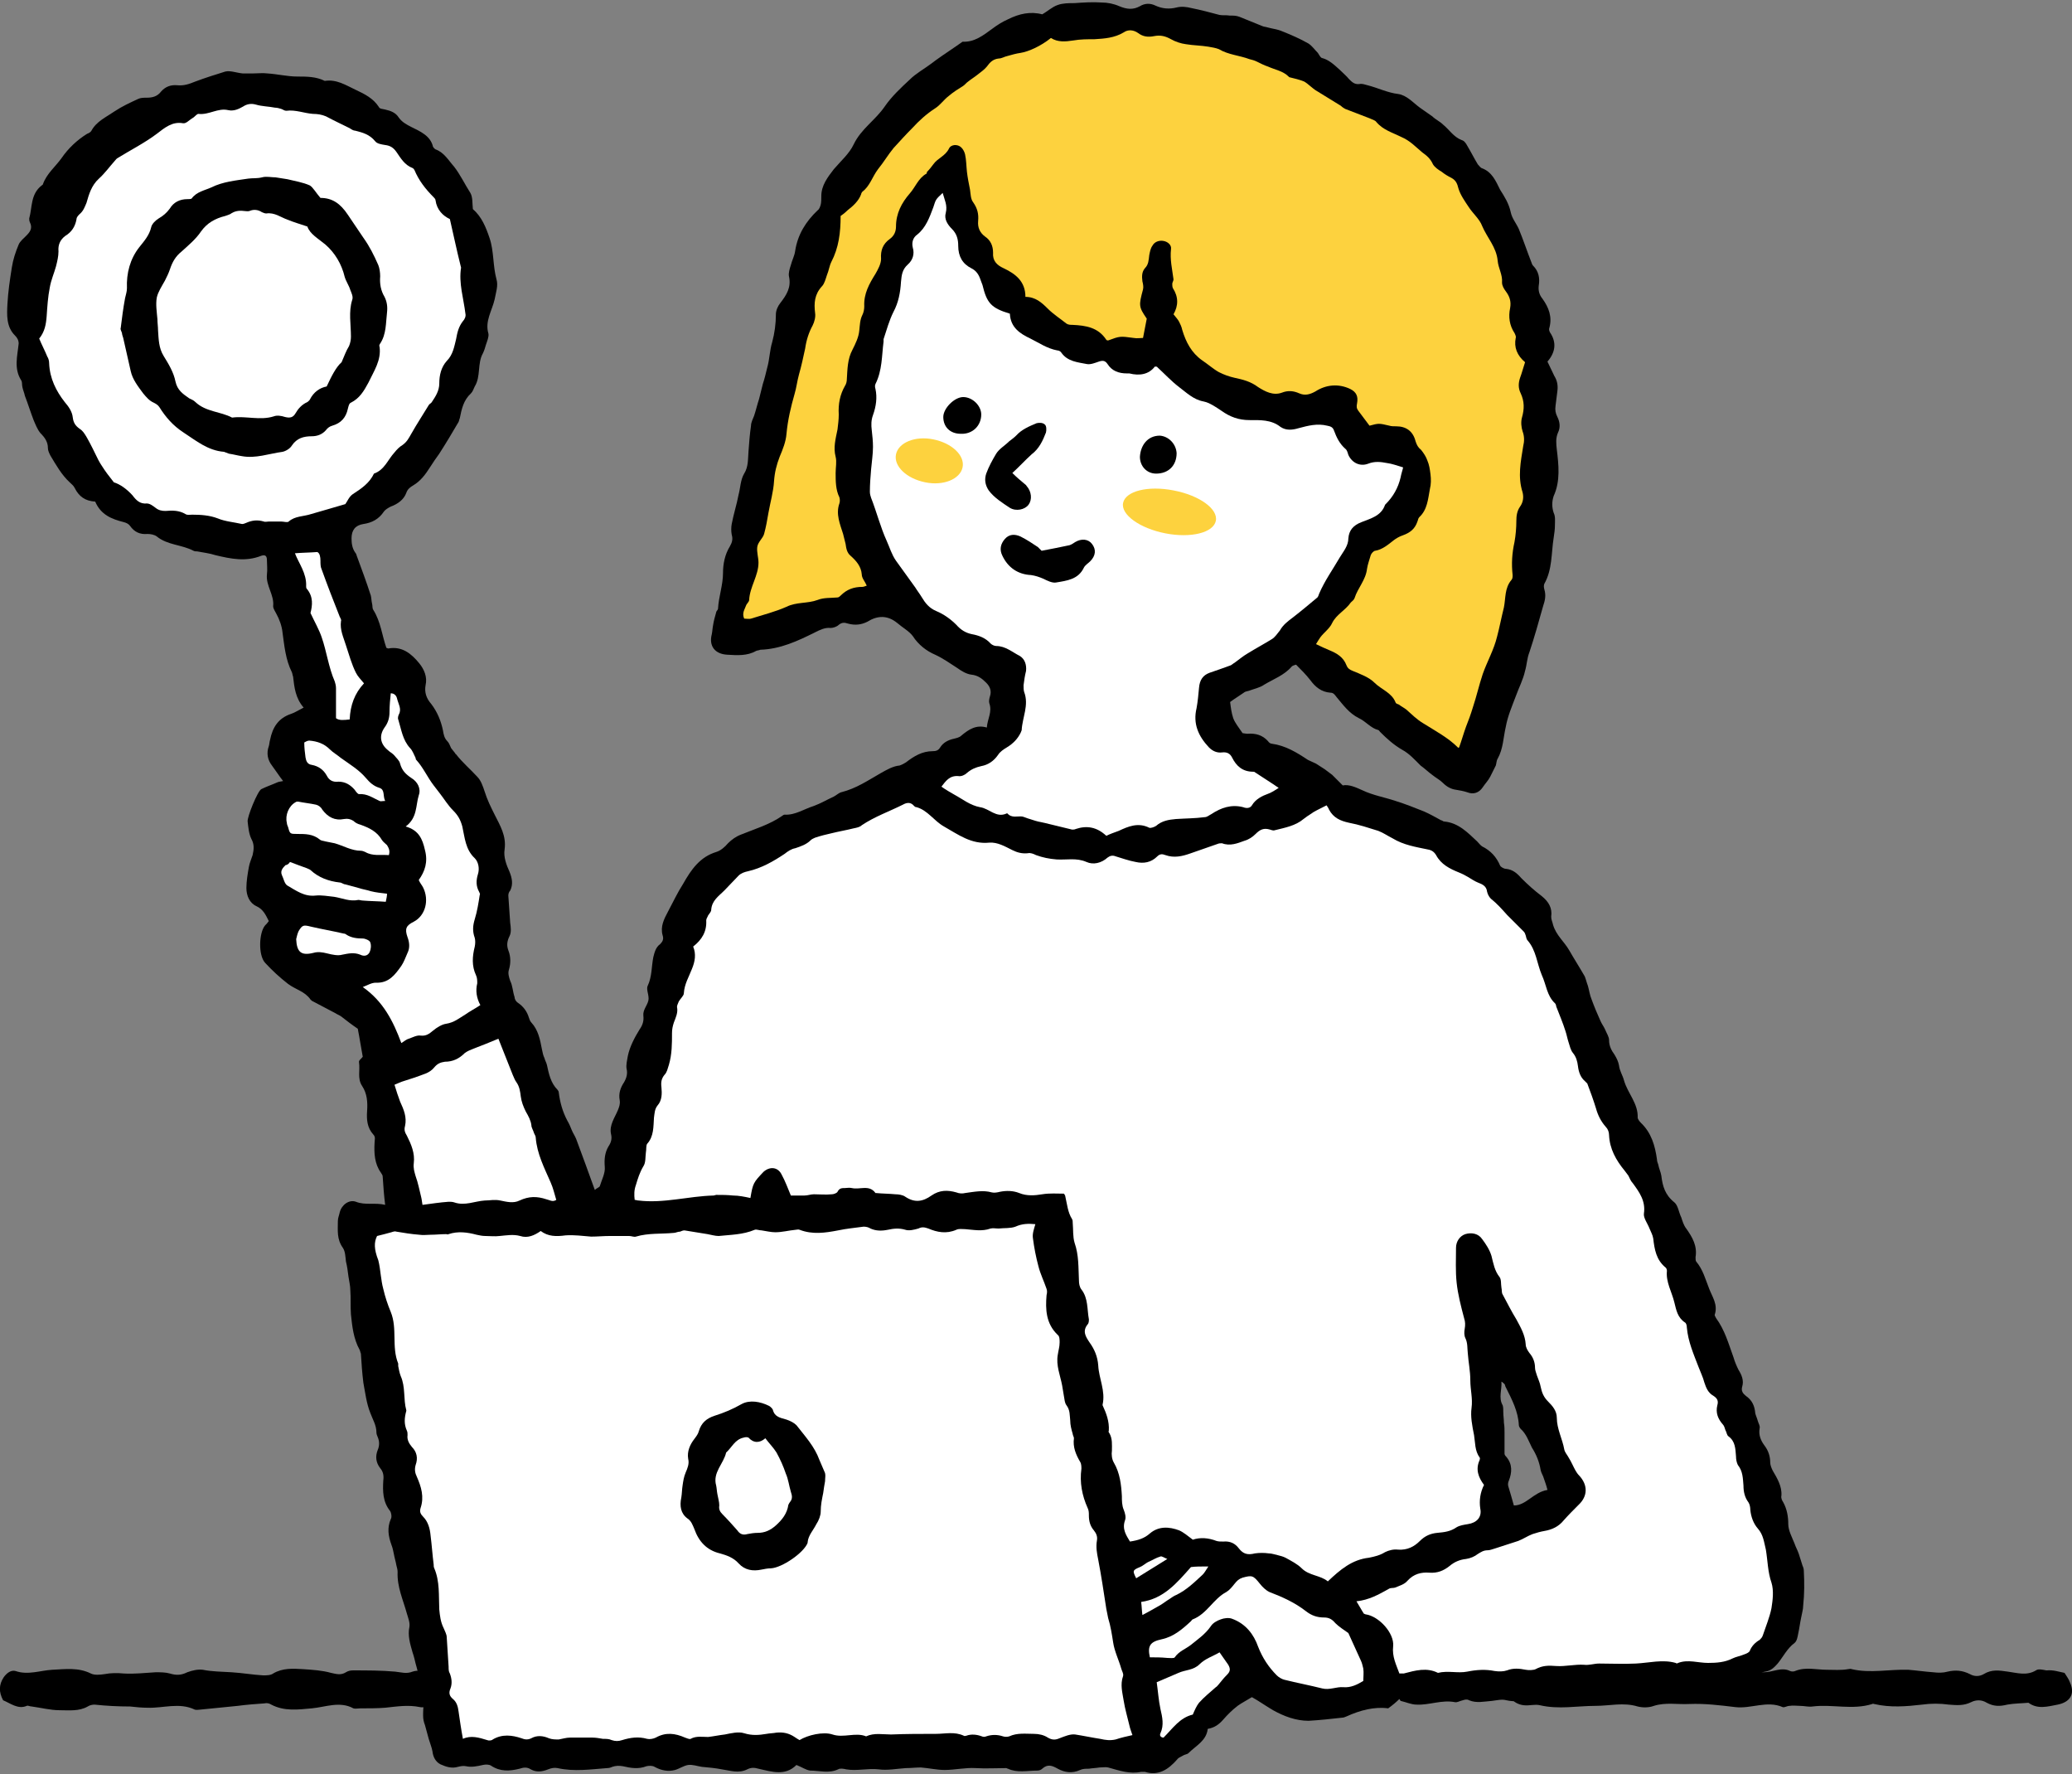 <?xml version="1.0" encoding="utf-8"?>
<!-- Generator: Adobe Illustrator 25.0.0, SVG Export Plug-In . SVG Version: 6.00 Build 0)  -->
<svg version="1.1" id="_xEFF5__xEED3__x5F_4" xmlns="http://www.w3.org/2000/svg" xmlns:xlink="http://www.w3.org/1999/xlink"
	 x="0px" y="0px" viewBox="0 0 333 285.1" style="enable-background:new 0 0 333 285.1;" xml:space="preserve">
<rect x="0" y="0" width="333" height="285.1" fill="#808080" stroke="none"/>
<style type="text/css">
	.st0{fill:#FFFFFF;}
	.st1{fill:#FDD23E;}
</style>
<g>
	<path d="M289.9,252.4c0-0.3-0.1-0.6-0.2-0.8c-0.2-0.6-0.4-1.3-0.6-1.9c-0.2-0.6-0.5-1.1-0.7-1.7c-0.4-1-1-2.1-1-3.1
		c0-1.2-0.2-2.4-0.8-3.5c-0.2-0.3-0.4-0.7-0.3-1.1c0.1-1.5-0.7-2.8-1.4-4c-0.2-0.4-0.4-0.9-0.4-1.3c0-1-0.3-1.9-0.9-2.7
		c-0.6-0.8-1-1.7-0.8-2.8c0.1-0.4-0.2-0.8-0.3-1.2c-0.1-0.4-0.3-0.8-0.4-1.2c-0.1-1.2-0.5-2.1-1.5-2.8c-0.5-0.4-0.8-0.8-0.6-1.5
		c0.3-1-0.1-1.9-0.6-2.7c-0.3-0.6-0.6-1.3-0.8-2c-0.8-2.2-1.4-4.4-2.8-6.3c-0.1-0.2-0.3-0.5-0.2-0.6c0.5-1.6-0.4-2.8-0.9-4.1
		c-0.6-1.5-1-3.1-2.1-4.4c-0.1-0.1-0.1-0.5-0.1-0.7c0.3-1.8-0.5-3.2-1.5-4.6c-0.4-0.5-0.6-1.2-0.8-1.8c-0.4-0.8-0.5-1.9-1.1-2.4
		c-1.5-1.2-1.9-2.6-2.1-4.3c-0.1-0.6-0.4-1.2-0.5-1.8c-0.1-0.3-0.2-0.5-0.2-0.8c-0.3-2.2-0.9-4.3-2.6-5.9c-0.2-0.2-0.5-0.6-0.5-0.8
		c0.1-2.3-1.6-3.9-2.2-6c-0.2-0.8-0.7-1.5-0.8-2.4c-0.1-0.6-0.4-1.2-0.7-1.7c-0.5-0.7-0.9-1.4-0.9-2.4c0-0.5-0.4-1.1-0.6-1.6
		c-0.2-0.5-0.6-1-0.8-1.5c-0.5-1.1-1-2.3-1.4-3.4c-0.3-0.7-0.4-1.5-0.6-2.2c-0.2-0.5-0.3-1-0.5-1.5c-0.8-1.4-1.7-2.8-2.5-4.2
		c-0.8-1.4-2.1-2.4-2.6-4.1c-0.1-0.5-0.3-0.8-0.3-1.3c0.2-1.4-0.4-2.4-1.5-3.3c-1.2-0.9-2.3-1.9-3.3-2.9c-0.7-0.8-1.4-1.4-2.5-1.5
		c-0.3,0-0.8-0.3-0.9-0.5c-0.6-1.4-1.5-2.4-2.9-3.1c-0.3-0.2-0.5-0.5-0.8-0.8c-1.5-1.4-3-3-5.3-3.2c-0.2,0-0.3-0.2-0.5-0.2
		c-0.9-0.5-1.8-1-2.7-1.4c-1.5-0.6-3-1.2-4.6-1.7c-1.8-0.6-3.6-0.9-5.3-1.7c-1.1-0.5-2.2-1-3.2-0.8c-0.7-0.7-1.2-1.2-1.7-1.7
		c-0.4-0.3-0.8-0.6-1.2-0.9c-0.5-0.3-0.9-0.6-1.4-0.9c-0.4-0.2-0.9-0.4-1.3-0.6c-1.8-1.2-3.6-2.3-5.8-2.6c-0.2,0-0.5-0.2-0.6-0.4
		c-0.9-1-2-1.3-3.3-1.2c-0.3,0-0.7-0.1-0.8-0.1c-0.6-0.9-1.2-1.6-1.5-2.4c-0.3-0.9-0.4-1.8-0.5-2.6c0.8-0.6,1.5-1,2.2-1.5
		c0.2-0.2,0.5-0.2,0.8-0.3c0.8-0.3,1.8-0.5,2.5-1c1.5-0.9,3.2-1.5,4.4-2.9c0.1-0.1,0.3-0.2,0.7-0.3c0.8,0.8,1.6,1.6,2.3,2.5
		c0.8,1.1,1.8,1.9,3.2,2c0.5,0,0.7,0.3,1,0.7c1.1,1.3,2,2.6,3.6,3.4c1.1,0.5,1.9,1.6,3.1,1.9c0.1,0,0.2,0.2,0.3,0.3
		c1.1,1.1,2.2,2.1,3.6,2.9c1.1,0.6,2,1.6,2.9,2.5c0.7,0.5,1.3,1.1,2,1.6c0.5,0.4,1.1,0.7,1.6,1.2c0.6,0.6,1.3,1,2.1,1.1
		c0.6,0.1,1.2,0.2,1.8,0.4c1,0.4,1.9,0.1,2.5-0.8c0.4-0.6,0.9-1.1,1.2-1.7c0.3-0.6,0.6-1.2,0.9-1.8c0.1-0.3,0.1-0.8,0.3-1.1
		c0.9-1.6,0.9-3.4,1.3-5.1c0.3-1.7,1-3.3,1.6-4.9c0.5-1.4,1.2-2.7,1.5-4.1c0.3-1,0.3-2,0.7-3c0.8-2.4,1.5-4.9,2.2-7.4
		c0.3-0.9,0.5-1.7,0.2-2.7c-0.1-0.3-0.1-0.7,0-0.9c1.3-2.3,1.1-4.9,1.5-7.4c0.1-0.7,0.2-1.3,0.2-2c0-0.7,0.1-1.4-0.2-2
		c-0.3-0.9-0.3-1.8,0-2.7c1.1-2.4,0.8-5,0.5-7.5c-0.1-0.9-0.2-1.8,0.2-2.7c0.4-0.8,0.3-1.7-0.1-2.5c-0.3-0.6-0.4-1.1-0.3-1.8
		c0.1-0.8,0.2-1.6,0.3-2.4c0.1-0.8,0-1.6-0.5-2.4c-0.4-0.8-0.7-1.5-1.1-2.3c1.3-1.5,1.5-3.1,0.4-4.7c-0.1-0.2-0.2-0.5-0.1-0.7
		c0.5-1.8-0.1-3.3-1.1-4.7c-0.5-0.6-0.7-1.3-0.6-2.1c0.2-1.2,0-2.3-0.9-3.2c-0.2-0.2-0.2-0.4-0.3-0.6c-0.7-1.8-1.3-3.6-2-5.3
		c-0.4-0.9-1.1-1.7-1.3-2.7c-0.3-1.4-1-2.5-1.7-3.6c-0.7-1.4-1.3-2.9-3-3.5c-0.2-0.1-0.4-0.4-0.6-0.6c-0.6-1-1.1-2-1.7-3
		c-0.2-0.4-0.5-0.8-0.9-0.9c-1.3-0.5-2-1.7-3-2.5c-0.5-0.5-1.2-0.8-1.7-1.3c-0.7-0.5-1.3-0.9-2-1.4c-1.1-0.8-2.1-2-3.5-2.2
		c-1.7-0.2-3.3-1-4.9-1.4c-0.4-0.1-0.9-0.3-1.3-0.2c-0.8,0.1-1.2-0.3-1.7-0.8c-0.4-0.5-1-1-1.5-1.5c-0.9-0.8-1.7-1.6-2.9-1.9
		c-0.2-0.1-0.4-0.5-0.6-0.8c-0.5-0.5-0.9-1.1-1.5-1.5c-1.4-0.8-2.8-1.4-4.3-2c-0.7-0.3-1.6-0.4-2.3-0.6c-0.3-0.1-0.6-0.1-0.8-0.2
		c-1.2-0.5-2.5-1-3.7-1.5c-0.5-0.2-1-0.2-1.6-0.2c-0.5-0.1-1.1,0-1.6-0.1c-1.5-0.4-3-0.8-4.5-1.1c-0.8-0.2-1.6-0.3-2.4-0.1
		c-1.2,0.3-2.3,0.2-3.4-0.3c-0.8-0.4-1.7-0.4-2.5,0.1c-1.1,0.6-2.1,0.5-3.3,0c-0.9-0.4-1.9-0.6-2.9-0.6c-1.4-0.1-2.9,0-4.3,0.1
		c-0.9,0-1.9,0-2.7,0.3c-0.9,0.3-1.6,1-2.5,1.5c-1.9-0.5-3.7-0.1-5.5,0.8c-0.9,0.4-1.7,0.9-2.5,1.5c-1.5,1.1-2.9,2.2-4.8,2.1
		c-1.4,1-2.8,1.9-4.2,2.9c-0.3,0.2-0.5,0.4-0.8,0.6c-1.2,0.9-2.5,1.6-3.5,2.6c-1.4,1.3-2.9,2.7-4,4.3c-1.5,2.2-3.8,3.6-5,6.1
		c-0.7,1.5-2.1,2.7-3.2,4c-1,1.3-2,2.6-2,4.3c0,0.5,0,1-0.1,1.4c-0.1,0.3-0.2,0.7-0.5,0.9c-1.9,1.8-3.2,3.9-3.6,6.5
		c-0.1,0.8-0.5,1.5-0.7,2.3c-0.2,0.6-0.4,1.3-0.3,1.8c0.4,1.8-0.4,3-1.4,4.3c-0.4,0.5-0.7,1.2-0.7,1.8c0,1.5-0.2,3-0.6,4.5
		c-0.4,1.3-0.4,2.7-0.8,4.1c-0.2,0.8-0.4,1.7-0.7,2.6c-0.2,0.8-0.4,1.6-0.6,2.4c-0.3,0.9-0.5,1.8-0.8,2.7c-0.2,0.5-0.5,1.1-0.5,1.6
		c-0.2,1.4-0.3,2.7-0.4,4.1c-0.1,1.2,0,2.5-0.7,3.6c-0.6,1-0.6,2.3-0.9,3.4c-0.3,1.6-0.8,3.1-1.1,4.7c-0.1,0.5-0.1,1.2,0,1.7
		c0.2,0.7,0.1,1.2-0.3,1.9c-0.8,1.3-1.1,2.8-1.1,4.3c0,1.9-0.7,3.8-0.8,5.7c0,0.2-0.3,0.4-0.3,0.6c-0.2,0.7-0.4,1.4-0.5,2.1
		c-0.1,0.5-0.1,0.9-0.2,1.4c-0.5,1.9,0.5,3.2,2.5,3.3c1.6,0.1,3.2,0.2,4.6-0.6c0.2-0.1,0.5-0.1,0.7-0.2c3.2-0.1,6-1.4,8.8-2.8
		c0.8-0.4,1.6-0.8,2.5-0.7c0.4,0,1-0.2,1.3-0.5c0.5-0.4,0.9-0.4,1.5-0.2c1.1,0.3,2.1,0.2,3.1-0.3c1.6-1,3.2-1.1,4.8,0.2
		c0.8,0.7,1.9,1.3,2.5,2.1c0.9,1.4,2.2,2.4,3.6,3c1.3,0.6,2.4,1.4,3.5,2.1c0.7,0.5,1.5,1,2.3,1.1c1.1,0.1,1.8,0.7,2.4,1.3
		c0.6,0.6,0.9,1.3,0.6,2.2c-0.1,0.3-0.2,0.8-0.1,1.1c0.5,1.4-0.3,2.5-0.4,3.9c-1.7-0.5-2.9,0.3-4.1,1.3c-0.3,0.3-0.8,0.4-1.2,0.5
		c-0.9,0.2-1.7,0.6-2.2,1.4c-0.3,0.5-0.7,0.6-1.2,0.6c-1.7,0-3,0.8-4.3,1.8c-0.3,0.2-0.7,0.4-1,0.5c-1.1,0.1-2.1,0.7-3,1.2
		c-2.1,1.2-4,2.5-6.4,3.1c-0.4,0.1-0.8,0.5-1.2,0.7c-1.1,0.5-2.1,1.1-3.2,1.5c-1.6,0.5-3,1.5-4.7,1.4c-0.1,0-0.3,0.1-0.4,0.2
		c-2,1.4-4.4,2.1-6.6,3c-0.8,0.3-1.5,0.8-2.1,1.4c-0.5,0.6-1.2,1.2-1.9,1.4c-2.6,0.8-4,2.8-5.3,5.1c-0.9,1.4-1.6,2.9-2.4,4.4
		c-0.7,1.3-1.3,2.5-0.9,3.9c0.2,0.6,0,1-0.4,1.4c-0.7,0.5-0.9,1.3-1.1,2.1c-0.3,1.5-0.2,3.1-0.9,4.6c-0.3,0.6,0.3,1.6,0.1,2.4
		c-0.2,0.8-0.9,1.5-0.8,2.4c0.1,0.8-0.1,1.5-0.6,2.2c-0.8,1.3-1.6,2.8-1.9,4.3c-0.1,0.6-0.3,1.4-0.2,2c0.2,0.8,0,1.5-0.4,2.2
		c-0.6,0.9-0.9,1.8-0.7,2.9c0.1,0.6-0.1,1.1-0.3,1.6c-0.5,1.2-1.4,2.4-1.1,3.8c0.2,0.8,0,1.4-0.4,2c-0.6,1-0.7,2.1-0.6,3.3
		c0.1,1-0.5,2.1-0.8,3.1c-0.1,0.2-0.5,0.3-0.8,0.6c-1-2.8-2-5.5-3-8.2c-0.2-0.5-0.5-0.9-0.7-1.4c-0.2-0.5-0.4-1-0.7-1.5
		c-0.8-1.5-1.2-3-1.4-4.6c0-0.1-0.1-0.3-0.2-0.4c-1.1-1.1-1.4-2.6-1.7-4c-0.1-0.4-0.3-0.7-0.4-1.1c-0.2-0.4-0.3-0.9-0.4-1.4
		c-0.3-1.6-0.6-3.1-1.7-4.3c-0.2-0.2-0.3-0.5-0.4-0.8c-0.3-1-0.9-1.8-1.8-2.4c-0.3-0.2-0.5-0.6-0.5-0.9c-0.3-0.9-0.3-1.8-0.7-2.6
		c-0.2-0.6-0.4-1.2-0.2-1.8c0.3-1,0.3-2.1-0.1-3.1c-0.3-0.8-0.2-1.5,0.2-2.3c0.3-0.6,0.2-1.4,0.1-2.1c-0.1-1.5-0.2-2.9-0.3-4.4
		c0-0.3,0.1-0.6,0.3-0.8c0.5-1,0.3-2-0.1-3c-0.5-1.1-1-2.4-0.8-3.6c0.3-2.2-0.7-3.8-1.6-5.6c-0.6-1.2-1.2-2.4-1.6-3.7
		c-0.3-0.9-0.6-1.8-1.2-2.4c-1.1-1.2-2.4-2.3-3.4-3.6c0,0-0.1,0-0.1-0.1c-0.2-0.3-0.5-0.6-0.7-0.9c-0.2-0.4-0.3-0.8-0.6-1.1
		c-0.5-0.5-0.6-1.1-0.7-1.7c-0.3-1.5-0.9-3-1.9-4.3c-0.8-0.9-1.1-1.9-0.9-3c0.3-1.3-0.2-2.5-1-3.5c-1.3-1.6-2.8-2.8-5-2.4
		c-0.1,0-0.2-0.1-0.3-0.1c-0.7-2-0.9-4.2-2.1-6.1c-0.2-0.3-0.1-0.7-0.2-1c-0.1-0.4-0.1-0.9-0.2-1.3c-0.7-2.2-1.5-4.3-2.3-6.5
		c0-0.1-0.1-0.3-0.2-0.4c-0.5-0.7-0.6-1.5-0.6-2.3c0-1.3,0.6-2.1,1.9-2.3c1.4-0.2,2.5-0.8,3.3-2c0.2-0.3,0.7-0.6,1.1-0.8
		c1.1-0.4,2.1-1.1,2.5-2.2c0.2-0.6,0.6-0.9,1.1-1.2c1.2-0.7,2-1.8,2.7-2.9c0.5-0.8,1-1.5,1.5-2.2c1.1-1.7,2.1-3.4,3.1-5.1
		c0.1-0.2,0.1-0.4,0.2-0.6c0.3-1.5,0.6-2.9,1.8-4c0.3-0.3,0.4-0.7,0.6-1.1c1-1.6,0.4-3.7,1.3-5.3c0.2-0.4,0.4-1,0.5-1.4
		c0.2-0.6,0.5-1.3,0.4-1.8c-0.6-2,0.6-3.7,1-5.5c0.2-1.1,0.6-2.2,0.3-3.2c-0.6-2.2-0.4-4.5-1.1-6.6c-0.6-1.8-1.3-3.5-2.7-4.7
		c-0.1-0.9,0-1.9-0.4-2.6c-0.9-1.4-1.6-2.9-2.6-4.2c-0.9-1-1.6-2.3-3-2.8c-0.2-0.1-0.3-0.3-0.4-0.4c-0.4-1.8-2.1-2.5-3.5-3.2
		c-0.8-0.4-1.5-0.8-2-1.5c-0.5-0.8-1.3-1.1-2.2-1.3c-0.4-0.1-0.9-0.1-1-0.4c-0.9-1.4-2.3-2.1-3.8-2.8c-1.5-0.7-3-1.7-4.9-1.4
		c-1.4-0.7-2.9-0.7-4.4-0.7c-1.6,0-3.2-0.4-4.8-0.5c-0.8-0.1-1.5,0-2.3,0c-0.6,0-1.1,0-1.7,0c-1-0.1-2-0.5-2.8-0.3
		c-1.6,0.5-3.2,1-4.8,1.6c-1,0.4-1.8,0.7-2.9,0.6c-1-0.1-1.9,0.2-2.6,1c-0.6,0.8-1.4,1-2.3,1c-0.5,0-1,0-1.4,0.2
		c-1.3,0.6-2.6,1.2-3.8,2c-1.3,0.9-2.9,1.6-3.7,3.1c-0.1,0.2-0.4,0.4-0.7,0.5c-1.6,1-3,2.3-4.1,3.9c-1,1.4-2.4,2.5-3,4.2
		c0,0.1-0.1,0.1-0.2,0.2c-1.8,1.4-1.5,3.5-2,5.3c0,0.2,0,0.4,0.1,0.6c0.5,1,0,1.6-0.6,2.2c-0.4,0.4-1,0.9-1.2,1.4
		c-0.5,1.2-0.9,2.4-1.1,3.7c-0.3,1.9-0.6,3.9-0.7,5.8c-0.1,1.8-0.2,3.7,1.2,5.1C3,54.5,3,55,3,55.2c-0.2,2-0.8,4,0.4,5.9
		c0.2,0.3,0.1,0.7,0.2,1.1c0.1,0.5,0.3,0.9,0.4,1.4c0.5,1.3,0.9,2.6,1.4,3.9c0.3,0.7,0.6,1.5,1.1,2.1C7.2,70.3,7.7,71,7.7,72
		c0,0.4,0.2,0.8,0.4,1.2c0.9,1.5,1.8,3.1,3.1,4.3c0.3,0.3,0.6,0.5,0.8,0.9c0.7,1.4,1.7,2.1,3.3,2.2c0.9,2.1,2.6,2.8,4.6,3.3
		c0.4,0.1,0.8,0.3,1,0.6c0.7,1,1.6,1.4,2.8,1.3c0.5,0,1.1,0.1,1.5,0.4c1.7,1.4,4,1.3,5.9,2.3c0.2,0.1,0.4,0.1,0.6,0.1
		c1,0.2,2,0.3,2.9,0.6c2.5,0.6,4.9,1.1,7.4,0.1c0.6-0.2,0.9,0,0.9,0.7c0,0.8,0.1,1.5,0,2.3c-0.2,1.8,1.2,3.3,1,5.1
		c0,0.4,0.3,0.8,0.5,1.2c0.5,0.9,0.9,2,1,3c0.3,2.2,0.5,4.4,1.5,6.4c0.1,0.2,0.1,0.5,0.2,0.7c0.2,1.8,0.4,3.5,1.7,5
		c-0.8,0.4-1.4,0.8-2,1c-2.1,0.7-3,2.2-3.4,4.2c-0.1,0.3-0.1,0.7-0.2,1c-0.4,1.1-0.2,2.2,0.5,3.1c0.6,0.8,1.1,1.6,1.8,2.5
		c-0.4,0.1-0.7,0.1-0.9,0.2c-0.9,0.4-1.8,0.7-2.6,1.1c-0.6,0.3-2.3,4.5-2.2,5.2c0.1,0.9,0.2,2,0.6,2.8c0.5,0.9,0.4,1.7,0.2,2.6
		c-0.2,0.6-0.5,1.3-0.6,1.9c-0.2,1.1-0.4,2.3-0.4,3.4c0,1.2,0.5,2.4,1.6,2.9c1.1,0.5,1.5,1.4,2,2.4c-0.2,0.3-0.4,0.5-0.6,0.7
		c-1,1.2-1.1,4.8,0,6c1.1,1.2,2.4,2.4,3.7,3.4c1.2,0.9,2.7,1.2,3.6,2.5c0,0.1,0.2,0.1,0.2,0.2c1.3,0.7,2.5,1.3,3.8,2
		c0.3,0.2,0.6,0.3,0.9,0.5c0.9,0.7,1.8,1.4,2.7,2c0.3,1.5,0.5,2.9,0.8,4.5c-0.2,0.3-0.7,0.6-0.6,0.9c0.2,1.3-0.3,2.6,0.5,3.8
		c0.8,1.2,0.9,2.6,0.8,4c-0.1,1.4,0,2.7,1,3.8c0.4,0.4,0.2,0.9,0.2,1.3c-0.1,1.7,0,3.4,1,4.8c0.1,0.2,0.3,0.4,0.3,0.6
		c0.1,1.5,0.2,3,0.4,4.6c-1.6-0.4-3.2,0.1-4.7-0.5c-1.1-0.4-2.3,0.5-2.6,1.7c-0.1,0.5-0.3,0.9-0.3,1.4c0,1.5-0.2,2.9,0.8,4.3
		c0.4,0.6,0.4,1.4,0.5,2.2c0.2,0.8,0.3,1.6,0.4,2.4c0.1,0.7,0.3,1.5,0.3,2.2c0.1,1.3,0,2.6,0.1,3.9c0.2,1.9,0.4,3.9,1.4,5.7
		c0.1,0.2,0.1,0.4,0.2,0.6c0.1,1.6,0.2,3.1,0.4,4.7c0.3,1.6,0.5,3.3,1.1,4.8c0.4,1.1,1,2,1,3.2c0,0.2,0.1,0.5,0.2,0.7
		c0.3,0.7,0.3,1.4,0,2.1c-0.4,1-0.3,2,0.4,2.9c0.5,0.6,0.6,1.2,0.5,2c-0.1,1.7-0.1,3.4,1.1,4.9c0.2,0.3,0.3,1,0.1,1.3
		c-0.6,1.4-0.4,2.7,0.1,4.1c0.2,0.5,0.3,1,0.4,1.5c0.1,0.6,0.3,1.2,0.4,1.8c0.1,0.4,0.2,0.7,0.2,1.1c-0.1,2.4,0.9,4.5,1.5,6.7
		c0.2,0.7,0.5,1.4,0.4,2.1c-0.3,1.4,0.1,2.7,0.5,4.1c0.1,0.3,0.2,0.6,0.3,1c0.2,1,0.6,2,0.7,3c0.1,0.8,0.2,1.6,0.7,2.3
		c0.5,0.5,0.4,1,0.2,1.7c-0.2,0.7-0.2,1.5-0.2,2.2c0,0.5,0.1,1,0.3,1.5c0.2,0.7,0.4,1.5,0.6,2.2c0.2,0.7,0.5,1.4,0.6,2
		c0.1,0.9,0.5,1.7,1.3,2.1c0.9,0.4,1.8,0.7,2.8,0.4c0.4-0.1,0.9-0.2,1.3-0.1c0.9,0.2,1.8,0,2.7-0.2c0.4-0.1,1-0.1,1.3,0.1
		c1.5,1,3,0.9,4.6,0.5c0.6-0.2,1.2-0.3,1.8,0.1c0.9,0.5,1.8,0.4,2.8,0c0.5-0.2,1-0.3,1.5-0.2c2.7,0.6,5.3,0.2,8,0
		c0.3,0,0.6-0.1,0.8-0.2c0.6-0.2,1.1-0.2,1.7-0.1c1.3,0.3,2.5,0.5,3.8,0c0.4-0.1,1-0.1,1.3,0.1c1.1,0.6,2.2,0.8,3.3,0.5
		c0.7-0.2,1.4-0.7,2.1-0.8c0.7-0.1,1.5,0.2,2.2,0.3c1.1,0.1,2.2,0.2,3.2,0.4c1.4,0.2,2.7,0.7,4.1,0c0.6-0.3,1.1-0.3,1.8-0.1
		c2.2,0.5,4.3,1.2,6.1-0.6c0.8,0.3,1.5,0.8,2.2,0.9c1.5,0,3,0.5,4.5-0.2c0.3-0.2,0.9-0.1,1.3,0c1.7,0.3,3.5-0.2,5.2,0
		c1.4,0.2,2.9-0.1,4.4-0.2c0.8,0,1.6-0.1,2.4-0.1c1.3,0.1,2.6,0.4,3.8,0.4c1.7,0,3.3-0.4,5-0.3c1.6,0.1,3.3,0,4.9,0
		c0.1,0,0.2,0.1,0.3,0.1c1.5,0.7,3.1,0.3,4.7,0.3c0.3,0,0.6-0.1,0.8-0.3c0.9-0.8,1.6-0.5,2.5,0c1.1,0.6,2.3,0.8,3.6,0.2
		c0.4-0.2,0.9-0.2,1.4-0.2c0.6-0.1,1.1-0.1,1.7-0.2c0.5,0,1-0.1,1.4,0c1.8,0.5,3.5,1.1,5.3,0.7c0.2,0,0.4,0,0.6,0
		c2.2,0.7,3.8-0.4,5.2-2c0.2-0.3,0.6-0.4,0.9-0.6c0.3-0.2,0.7-0.2,0.9-0.4c1.2-1.2,2.9-2,3.1-3.9c1.1-0.2,1.8-0.7,2.5-1.5
		c0.7-0.8,1.4-1.5,2.3-2.2c0.7-0.5,1.5-0.9,2.3-1.4c1.1,0.6,2.2,1.4,3.4,2.1c1.8,1,3.7,1.7,5.7,1.7c1.8-0.1,3.6-0.3,5.4-0.5
		c0.2,0,0.5-0.1,0.7-0.2c2.2-1,4.5-1.6,6.7-1.3c0.7-0.5,1.3-1,1.8-1.5c0.1,0.1,0.1,0.2,0.2,0.3c0.9,0.2,1.7,0.6,2.6,0.6
		c2,0.1,4-0.8,6.1-0.4c0.4,0.1,0.8-0.2,1.3-0.3c0.3-0.1,0.7-0.2,1,0c1.2,0.5,2.4,0.2,3.7,0.1c0.8-0.1,1.6-0.3,2.3-0.1
		c1.4,0.3,2.6,0.2,3.7-0.5c0.5-0.3,1-0.2,1.6,0c0.5,0.2,1.2,0.4,1.8,0.3c1-0.2,1.9-0.3,2.8,0c0.4,0.1,0.8,0.1,1.1,0
		c0.7-0.2,1.4-0.2,2.1,0c0.4,0.1,0.8,0.1,1.1,0.1c1.3-0.1,2.7-0.1,4-0.2c0.9-0.1,1.7-0.2,2.6-0.1c2.1,0.2,4.2,0.6,6.2-0.1
		c0.1,0,0.3,0,0.4,0c1.7,0.7,3.3-0.1,5-0.1c1.2,0,2.3-0.5,3.5-0.8c0.7-1.3,2.1-0.8,3.1-1.3c0.4-0.2,0.8-0.6,1.1-0.9
		c0.4-0.5,0.8-0.9,1.5-1c0.8-0.1,1.4-0.6,2-1.3c0.9-1.1,1.5-2.4,2.7-3.3c0.4-0.3,0.5-1,0.6-1.5c0.2-0.9,0.3-1.8,0.5-2.7
		c0.1-0.6,0.3-1.2,0.3-1.8C290,256.1,290,254.3,289.9,252.4z M243.3,241.9c-0.3-1.1-0.6-2.1-0.9-3.1c-0.1-0.3,0-0.7,0.1-0.9
		c0.5-1.3,0.6-2.6-0.4-3.8c-0.1-0.1-0.3-0.3-0.3-0.5c0-1.1,0-2.3,0-3.4c0-0.5,0-1-0.1-1.6c0-0.6-0.1-1.1-0.1-1.7
		c0-0.4,0-0.8-0.1-1.1c-0.7-1.2-0.1-2.5-0.2-3.8c0.2,0.1,0.4,0.3,0.5,0.4c0.1,0.1,0.1,0.4,0.2,0.5c1,2,2,3.9,2.1,6.1
		c0,0.2,0.2,0.5,0.3,0.6c0.9,0.8,1.3,2,1.8,3c0.7,1.1,1.2,2.3,1.4,3.6c0.1,0.5,0.4,0.9,0.5,1.3c0.2,0.6,0.4,1.1,0.6,1.9
		C246.4,239.8,245.3,241.9,243.3,241.9z"/>
	<path class="st0" d="M213.2,129.4c0.1,0.2,0.3,0.4,0.4,0.7c0.7,1.3,1.8,1.8,3.2,2.1c1.6,0.3,3.1,0.8,4.7,1.3
		c0.8,0.3,1.5,0.8,2.3,1.2c1.8,1.1,3.8,1.4,5.7,1.8c0.6,0.1,1,0.4,1.3,0.9c0.8,1.5,2.2,2.2,3.7,2.8c0.5,0.2,0.9,0.4,1.4,0.7
		c0.5,0.3,1.1,0.7,1.6,0.9c0.8,0.3,1.4,0.6,1.5,1.5c0.1,0.4,0.3,0.8,0.6,1.1c1,0.8,1.8,1.7,2.6,2.6c0.9,0.9,1.8,1.8,2.7,2.7
		c0.2,0.2,0.2,0.4,0.3,0.6c0.1,0.3,0.1,0.6,0.3,0.8c1.4,1.6,1.5,3.7,2.3,5.6c0.7,1.5,0.8,3.3,2.1,4.5c0.1,0.1,0.2,0.3,0.2,0.5
		c0.5,1.3,1.1,2.7,1.5,4c0.2,0.6,0.3,1.2,0.5,1.8c0.2,0.6,0.3,1.2,0.7,1.7c0.5,0.6,0.7,1.3,0.8,2.1c0.1,0.9,0.4,1.8,1.1,2.4
		c0.1,0.1,0.3,0.3,0.4,0.4c0.5,1.3,1,2.7,1.4,4c0.3,1.1,0.8,2.1,1.6,3c0.3,0.3,0.5,0.8,0.5,1.3c0.1,2.2,1.1,4,2.5,5.7
		c0.2,0.3,0.4,0.5,0.6,0.8c0.2,0.4,0.4,0.9,0.7,1.2c1.1,1.5,2.1,2.9,1.8,4.9c-0.1,0.7,0.6,1.6,0.9,2.4c0.2,0.5,0.5,1,0.6,1.6
		c0.2,1.8,0.5,3.4,1.9,4.6c0.2,0.1,0.3,0.4,0.3,0.6c-0.2,1.8,0.8,3.4,1.2,5.1c0.3,1.2,0.5,2.4,1.7,3.2c0.2,0.1,0.3,0.5,0.3,0.8
		c0.2,2.3,1.1,4.3,1.9,6.4c0.3,0.8,0.7,1.6,0.9,2.4c0.3,0.9,0.6,1.7,1.5,2.2c0.6,0.4,0.8,0.8,0.6,1.5c-0.3,1.2,0.1,2.2,0.9,3.1
		c0.2,0.2,0.3,0.6,0.4,0.9c0.2,0.3,0.2,0.8,0.5,1c1.1,0.8,1.1,2,1.2,3.2c0,0.5,0.1,1,0.3,1.4c0.8,1,0.8,2.1,0.9,3.3
		c0,1,0.2,1.9,0.8,2.7c0.2,0.3,0.3,0.8,0.3,1.2c0.1,1.1,0.5,2.2,1.2,3c0.9,1,1,2.2,1.3,3.4c0.3,1.8,0.3,3.6,0.9,5.3
		c0.4,1.3,0.2,2.8,0,4.1c-0.3,1.5-0.9,2.9-1.4,4.4c-0.1,0.3-0.3,0.5-0.5,0.7c-0.7,0.4-1.3,1-1.6,1.8c-0.1,0.2-0.5,0.4-0.8,0.5
		c-0.7,0.3-1.4,0.4-2,0.7c-1.2,0.6-2.5,0.7-3.9,0.7c-1.6,0-3.2-0.6-4.8,0c-0.1,0.1-0.3,0.1-0.4,0c-2.1-0.6-4.3,0-6.4,0.1
		c-2,0.1-3.9,0-5.9,0c-0.8,0-1.6,0.3-2.4,0.2c-1.5-0.1-3,0.3-4.5,0.2c-1.2-0.1-2.2-0.1-3.3,0.5c-0.4,0.2-1.1,0.2-1.6,0.1
		c-1-0.2-2-0.3-3,0.1c-0.6,0.2-1.3,0.2-2,0.1c-1.5-0.3-2.9-0.2-4.4,0.1c-1.5,0.3-3.1-0.2-4.7,0.2c-1.8-0.9-3.6-0.4-5.5,0.1
		c-0.2,0-0.4,0-0.7,0c-0.5-1.4-1.2-2.7-1-4.4c0.2-2.1-2.3-4.8-4.4-5.1c-0.1,0-0.2-0.1-0.3-0.1c-0.4-0.6-0.7-1.2-1.2-2
		c2-0.2,3.6-1.1,5.2-2c0.3-0.2,0.7-0.1,1-0.2c0.7-0.3,1.5-0.5,2-1.1c1-1.1,2.2-1.4,3.5-1.3c1.3,0.1,2.3-0.3,3.3-1.1
		c0.7-0.6,1.6-1,2.6-1.1c0.7-0.1,1.4-0.4,1.9-0.8c0.5-0.3,0.9-0.6,1.6-0.6c0.4,0,0.8-0.2,1.2-0.3c1.2-0.4,2.5-0.8,3.7-1.2
		c0.8-0.3,1.5-0.8,2.3-1.1c0.6-0.2,1.3-0.4,1.9-0.5c1.2-0.2,2.3-0.7,3.1-1.7c0.8-0.9,1.6-1.7,2.4-2.5c1.5-1.4,1.5-3.2,0.1-4.7
		c-0.5-0.5-0.8-1.2-1.1-1.8c-0.2-0.4-0.4-0.8-0.6-1.1c-0.2-0.4-0.6-0.8-0.7-1.3c-0.3-1.7-1.2-3.3-1.2-5.1c0-1.1-0.7-1.9-1.4-2.6
		c-0.7-0.7-1-1.4-1.2-2.4c-0.1-0.6-0.4-1.2-0.6-1.8c-0.1-0.4-0.3-0.8-0.3-1.2c0-0.9-0.3-1.7-0.9-2.4c-0.3-0.4-0.6-0.9-0.6-1.4
		c-0.1-1.5-0.8-2.7-1.5-4c-0.8-1.3-1.5-2.7-2.2-4c-0.2-0.3-0.1-0.7-0.2-1.1c-0.1-0.6,0-1.3-0.3-1.7c-0.8-1-1-2.2-1.3-3.4
		c-0.3-1-0.9-1.9-1.5-2.7c-0.6-0.9-1.7-1.1-2.7-0.8c-0.9,0.3-1.5,1.2-1.5,2.2c0,1.9-0.1,3.7,0.1,5.6c0.2,1.9,0.7,3.8,1.2,5.7
		c0.2,0.6,0.2,1.1,0.1,1.7c-0.1,0.5-0.1,1.1,0.1,1.5c0.4,0.8,0.3,1.7,0.4,2.5c0.1,1.4,0.4,2.8,0.4,4.3c0,1.5,0.4,2.9,0.2,4.4
		c-0.2,1.4,0.1,2.9,0.4,4.4c0.2,1.2,0.1,2.5,0.9,3.6c0.1,0.1,0,0.3,0,0.4c-0.7,1.5-0.2,2.8,0.7,4c-0.6,1.2-0.8,2.5-0.6,3.8
		c0.3,1.4-0.6,2.3-2,2.5c-0.6,0.1-1.3,0.2-1.8,0.5c-1,0.7-2,0.8-3.1,0.9c-1.1,0.1-2,0.5-2.8,1.3c-0.9,0.9-2,1.5-3.5,1.4
		c-0.7-0.1-1.5,0.1-2.1,0.4c-0.8,0.5-1.6,0.7-2.6,0.9c-2.7,0.3-4.6,1.9-6.6,3.8c-1.2-1-3-0.9-4.2-2.1c-0.7-0.7-1.7-1.2-2.6-1.7
		c-0.4-0.2-0.8-0.3-1.2-0.4c-0.5-0.1-1-0.3-1.5-0.3c-0.7-0.1-1.5-0.1-2.2,0c-1.2,0.3-1.9,0.1-2.6-0.8c-0.6-0.8-1.4-1.2-2.5-1.1
		c-0.4,0-0.8,0-1.1-0.1c-1.3-0.5-2.6-0.6-3.8-0.2c-0.8-0.6-1.5-1.2-2.2-1.5c-1.6-0.6-3.3-0.7-4.7,0.5c-0.9,0.8-1.9,1.1-3.2,1.3
		c-0.6-1-1.3-2-0.8-3.4c0.2-0.5,0-1.2-0.2-1.7c-0.3-0.7-0.3-1.5-0.3-2.2c-0.1-1.8-0.3-3.7-1.3-5.4c-0.3-0.5-0.4-1.3-0.3-1.9
		c0-1,0.1-1.9-0.4-2.8c-0.1-0.1-0.2-0.3-0.1-0.4c0.1-1.5-0.4-2.8-1-4.1c0,0,0-0.1,0-0.1c0.5-2.2-0.6-4.2-0.7-6.3
		c-0.1-1.4-0.6-2.6-1.4-3.7c-0.6-0.9-1.2-1.8-0.3-2.9c0.2-0.2,0.2-0.6,0.2-0.8c-0.3-1.6-0.1-3.4-1.2-4.8c-0.3-0.4-0.4-0.9-0.4-1.5
		c-0.1-2,0-4-0.7-6c-0.3-1-0.2-2.1-0.3-3.2c0-0.2,0-0.4-0.1-0.6c-0.7-1.1-0.8-2.4-1.1-3.7c0-0.1-0.1-0.2-0.2-0.4
		c-1.1,0-2.3-0.1-3.5,0.1c-1.2,0.2-2.5,0.3-3.7-0.2c-1-0.4-2.1-0.4-3.1-0.2c-0.4,0.1-0.9,0.2-1.3,0.1c-1.4-0.4-2.8-0.1-4.3,0.1
		c-0.4,0.1-0.9,0.1-1.4-0.1c-1.4-0.4-2.7-0.4-4,0.5c-1.4,1-2.7,1.2-4.2,0.2c-0.4-0.3-1.1-0.4-1.6-0.4c-1-0.1-2.1-0.1-3.1-0.2
		c0,0-0.1,0-0.1,0c-1-1.4-2.5-0.5-3.8-0.8c-0.4-0.1-0.8,0-1.1,0c-0.5,0-0.9,0-1.2,0.6c-0.1,0.2-0.6,0.4-0.9,0.4c-1,0.1-1.9,0-2.9,0
		c-0.5,0-1,0.2-1.5,0.2c-0.3,0-0.7,0-1,0c-0.5,0-0.9,0-1.2,0c-0.5-1.2-0.9-2.3-1.5-3.4c-0.6-1.2-1.9-1.3-2.9-0.4
		c-1.6,1.7-1.7,1.8-2.1,4.2c-0.9-0.2-1.9-0.4-2.8-0.4c-0.9-0.1-1.8-0.1-2.7-0.1c-0.1,0-0.3,0.1-0.4,0.1c-4.1,0.1-8,1.3-12.1,0.8
		c-0.2,0-0.4-0.1-0.6-0.1c-0.1-0.8-0.1-1.6,0.2-2.4c0.3-1,0.6-2,1.2-3c0.4-0.6,0.3-1.5,0.4-2.2c0.1-0.5,0-1.1,0.2-1.4
		c1.1-1.2,1-2.8,1.1-4.2c0.1-0.7,0.1-1.4,0.6-2c0.7-0.8,0.7-1.9,0.6-2.9c-0.1-0.8,0-1.4,0.5-2c0.4-0.4,0.5-1,0.7-1.6
		c0.5-1.7,0.5-3.4,0.5-5.1c0-0.6,0.1-1.1,0.3-1.7c0.3-0.8,0.7-1.6,0.5-2.5c0-0.3,0.2-0.6,0.3-0.9c0.3-0.5,0.8-0.9,0.8-1.3
		c0.1-1.5,0.8-2.6,1.3-3.9c0.5-1.2,0.7-2.4,0.2-3.6c1.4-1.1,2.2-2.4,2.1-4.2c0-0.3,0.2-0.5,0.3-0.8c0.2-0.3,0.5-0.6,0.5-0.9
		c0.1-1.5,1.2-2.2,2.1-3.1c0.8-0.8,1.5-1.6,2.3-2.4c0.4-0.4,1-0.6,1.5-0.7c2.2-0.5,4.1-1.6,5.9-2.8c0.5-0.4,1.1-0.8,1.7-0.9
		c0.9-0.3,1.8-0.6,2.5-1.3c0.2-0.2,0.5-0.3,0.7-0.4c0.9-0.3,1.7-0.5,2.6-0.7c1.2-0.3,2.4-0.5,3.6-0.8c0.5-0.1,1-0.2,1.3-0.5
		c2.1-1.4,4.4-2.2,6.6-3.3c0.7-0.4,1.3-0.4,1.8,0.2c0.1,0.1,0.2,0.2,0.4,0.2c1.8,0.5,2.8,2.2,4.4,3.1c2.3,1.3,4.4,2.9,7.3,2.6
		c1.3-0.1,2.5,0.6,3.7,1.2c0.8,0.4,1.6,0.6,2.5,0.5c0.4-0.1,0.9,0.1,1.3,0.3c1.1,0.4,2.1,0.6,3.3,0.7c1.6,0.1,3.2-0.3,4.8,0.4
		c1.1,0.5,2.4,0.2,3.4-0.7c0.4-0.3,0.8-0.4,1.3-0.2c1,0.3,2.1,0.7,3.2,0.9c1.3,0.3,2.5,0.1,3.5-0.9c0.4-0.4,0.8-0.4,1.3-0.2
		c1.4,0.5,2.7,0.2,4.1-0.3c1.4-0.5,2.9-1,4.3-1.5c0.2-0.1,0.5-0.1,0.7-0.1c1.3,0.5,2.5,0,3.6-0.4c0.7-0.2,1.3-0.6,1.8-1.1
		c0.7-0.7,1.3-1,2.3-0.7c0.3,0.1,0.6,0.2,0.8,0.1c1.6-0.4,3.3-0.7,4.6-1.8c0.4-0.3,0.8-0.6,1.3-0.9C211,130.5,212,130,213.2,129.4z"
		/>
	<path class="st0" d="M60.6,198.6c0.8-0.2,1.6-0.4,2.3-0.6c0.3-0.1,0.6-0.2,0.8-0.1c1.2,0.2,2.4,0.4,3.7,0.5c0.6,0.1,1.2,0,1.8,0
		c0.8,0,1.7-0.1,2.5-0.1c0.1,0,0.3,0.1,0.4,0c1.5-0.5,3-0.3,4.5,0.1c0.5,0.1,0.9,0.2,1.4,0.2c0.8,0,1.5,0.1,2.3,0
		c1.1-0.1,2.2-0.3,3.3,0c1.2,0.4,2.3-0.1,3.3-0.8c1.2,0.9,2.5,0.9,4,0.7c1.4-0.1,2.8,0.1,4.1,0.2c1,0,2-0.1,3-0.1c1,0,2.1,0,3.1,0
		c0.4,0,0.8,0.2,1.1,0.1c2-0.6,4.1-0.4,6.1-0.6c0.3,0,0.6-0.2,1-0.2c0.2-0.1,0.5-0.2,0.7-0.2c1.2,0.2,2.4,0.4,3.7,0.6
		c0.6,0.1,1.2,0.3,1.8,0.3c1.9-0.2,3.9-0.2,5.8-1c0.3-0.1,0.7,0.1,1.1,0.1c0.7,0.1,1.5,0.3,2.2,0.3c1.1,0,2.2-0.3,3.3-0.4
		c0.2,0,0.4-0.1,0.6,0c2.1,0.8,4.1,0.5,6.2,0.1c1.4-0.3,2.7-0.4,4.1-0.6c0.4,0,0.8,0.1,1.1,0.3c0.9,0.4,1.8,0.4,2.8,0.2
		c0.9-0.2,1.8-0.3,2.8,0c0.6,0.2,1.4,0,2.1-0.2c0.6-0.3,1-0.2,1.6,0c1.4,0.6,2.9,0.9,4.5,0.2c0.4-0.2,0.9-0.1,1.4-0.1
		c1.4,0.1,2.7,0.4,4.1-0.1c0.4-0.1,0.8,0,1.3,0c0.9-0.1,1.9,0,2.7-0.3c1.1-0.5,2.1-0.5,3.2-0.4c-0.2,0.7-0.5,1.5-0.4,2.2
		c0.2,1.6,0.5,3.1,0.9,4.6c0.3,1.2,0.9,2.4,1.3,3.6c0.1,0.3,0.1,0.6,0,1c-0.2,2.3-0.1,4.6,1.8,6.4c0.3,0.2,0.3,0.8,0.3,1.2
		c0,0.7-0.2,1.3-0.3,2c-0.3,1.7,0.4,3.3,0.7,4.9c0.1,0.6,0.2,1.2,0.3,1.8c0.1,0.5,0.1,1,0.4,1.4c0.6,0.8,0.5,1.6,0.6,2.4
		c0,0.8,0.2,1.5,0.4,2.2c0,0.2,0.2,0.5,0.2,0.7c-0.2,1.4,0.3,2.6,1,3.8c0.2,0.3,0.2,0.8,0.2,1.1c-0.3,2.2,0.1,4.3,1,6.3
		c0.2,0.4,0.2,0.8,0.2,1.2c0,0.9,0.2,1.7,0.8,2.4c0.4,0.5,0.6,1,0.5,1.6c-0.2,1.1,0,2.1,0.2,3.1c0.5,2.6,0.9,5.3,1.3,7.9
		c0.1,0.5,0.2,1,0.3,1.5c0.4,1.3,0.6,2.6,0.8,3.9c0.2,1.4,0.9,2.8,1.3,4.2c0.1,0.4,0.4,0.8,0.3,1.2c-0.5,1.4-0.1,2.7,0.1,4
		c0.2,1.3,0.6,2.6,0.9,3.9c0.1,0.5,0.3,1,0.5,1.6c-0.9,0.2-1.8,0.4-2.7,0.7c-0.9,0.2-1.6,0.1-2.5-0.1c-1.3-0.2-2.7-0.5-4-0.7
		c-0.8-0.1-1.7,0.3-2.5,0.6c-0.7,0.3-1.2,0.3-1.9-0.1c-0.6-0.4-1.4-0.6-2.2-0.6c-1.3,0-2.7-0.2-4,0.4c-0.3,0.1-0.7,0.1-1,0
		c-0.9-0.3-1.8-0.3-2.7,0c-0.2,0.1-0.5,0.1-0.7,0c-0.8-0.3-1.7-0.4-2.5-0.1c-0.1,0-0.3,0.1-0.4,0c-1.5-0.7-3-0.3-4.5-0.3
		c-2.4,0-4.8,0-7.2,0.1c-1.3,0-2.7-0.3-4,0.3c-1.7-0.7-3.6,0.3-5.4-0.3c-1.5-0.5-4,0.1-5.3,0.9c-0.2-0.1-0.5-0.3-0.8-0.5
		c-0.9-0.6-1.8-0.8-2.9-0.7c-0.5,0.1-1.1,0.1-1.6,0.2c-1.2,0.2-2.3,0.3-3.6-0.1c-0.9-0.3-2.1,0-3.1,0.2c-0.9,0.1-1.8,0.3-2.7,0.4
		c-0.9,0-1.9-0.2-2.8,0.3c-0.2,0.1-0.6-0.1-0.9-0.2c-1.6-0.7-3.1-0.9-4.7,0c-0.4,0.2-1,0.3-1.4,0.2c-1.4-0.4-2.7-0.2-4,0.2
		c-0.6,0.2-1.1,0.2-1.7,0c-0.4-0.2-0.9-0.2-1.4-0.2c-0.6-0.1-1.1-0.2-1.7-0.2c-1.2,0-2.4,0-3.6,0c-0.6,0-1.2,0.2-1.8,0.3
		c-0.5,0-1.1,0-1.6-0.2c-0.9-0.4-1.9-0.5-2.8,0c-0.6,0.3-1.1,0.2-1.6,0c-1.5-0.5-3.1-0.7-4.6,0.2c-0.2,0.2-0.7,0.2-0.9,0.1
		c-1.3-0.4-2.6-0.8-3.9-0.2c-0.3-1.6-0.5-3-0.7-4.4c-0.1-0.8-0.3-1.5-0.9-2c-0.6-0.5-0.7-1-0.4-1.7c0.3-0.8,0.2-1.6-0.1-2.4
		c-0.2-0.3-0.2-0.7-0.2-1.1c-0.1-1.6-0.2-3.2-0.3-4.7c0-0.5-0.3-1-0.5-1.5c-0.5-1-0.6-2-0.7-3c-0.1-2.2,0.1-4.5-0.8-6.6
		c-0.1-0.2-0.1-0.4-0.1-0.6c-0.2-1.6-0.3-3.1-0.5-4.7c-0.1-1.1-0.4-2.2-1.2-3c-0.4-0.4-0.6-0.8-0.4-1.4c0.6-1.8,0.1-3.4-0.6-5
		c-0.3-0.6-0.4-1.2-0.2-1.9c0.4-1.1,0.2-2.1-0.6-2.9c-0.5-0.6-0.8-1.2-0.7-1.9c0-0.2,0-0.5-0.1-0.7c-0.5-1.1-0.4-2.1-0.1-3.2
		c0,0,0-0.1,0-0.1c-0.5-1.8-0.1-3.7-0.9-5.5c-0.2-0.5-0.3-1.1-0.4-1.6c0-0.1,0-0.3,0-0.4c-1.1-2.7-0.1-5.6-1.2-8.3
		c-0.5-1.2-0.9-2.4-1.2-3.7c-0.2-0.7-0.3-1.5-0.4-2.2c-0.1-0.8-0.2-1.6-0.4-2.4C60.1,200.7,60.1,199.6,60.6,198.6z"/>
	<path class="st1" d="M245.1,58.2c-0.3,0.9-0.5,1.7-0.8,2.5c-0.3,0.9-0.3,1.7,0.1,2.5c0.6,1.3,0.6,2.5,0.2,3.9
		c-0.2,0.7-0.1,1.6,0.1,2.2c0.3,0.8,0.3,1.6,0.1,2.4c-0.4,2.5-0.9,4.9-0.1,7.4c0.2,0.8,0.1,1.6-0.4,2.3c-0.5,0.7-0.6,1.5-0.6,2.3
		c0,1.1-0.1,2.3-0.3,3.4c-0.4,1.8-0.5,3.5-0.3,5.3c0,0.3,0,0.6-0.2,0.8c-1.1,1.3-0.9,2.9-1.2,4.4c-0.4,1.6-0.7,3.2-1.1,4.7
		c-0.5,2.1-1.6,4-2.3,6c-0.6,1.8-1,3.6-1.6,5.4c-0.3,1-0.7,2.1-1.1,3.1c-0.4,1.1-0.7,2.2-1.1,3.3c0,0-0.2,0.1-0.2,0
		c-1.6-1.6-3.7-2.7-5.6-3.9c-1-0.6-1.8-1.4-2.7-2.2c-0.4-0.3-0.8-0.5-1.2-0.8c-0.2-0.1-0.4-0.1-0.5-0.3c-0.6-1.6-2.3-2.1-3.4-3.2
		c-0.9-0.9-2.3-1.4-3.5-1.9c-0.5-0.2-0.8-0.4-1-0.9c-0.5-1.3-1.5-1.9-2.7-2.4c-0.7-0.3-1.4-0.6-2.2-1c0.3-0.5,0.5-0.8,0.7-1.1
		c0.6-0.8,1.5-1.4,1.9-2.3c0.7-1.4,2.1-2,3-3.3c0.2-0.2,0.5-0.4,0.6-0.7c0.5-1.6,1.8-2.9,2-4.7c0.1-0.7,0.4-1.5,0.6-2.2
		c0.1-0.3,0.5-0.7,0.7-0.7c1.2-0.2,2.1-1,3-1.7c0.4-0.3,0.9-0.6,1.5-0.8c1.1-0.4,1.9-1,2.3-2.2c0.1-0.2,0.1-0.5,0.3-0.7
		c1.3-1.2,1.4-2.9,1.7-4.5c0.2-0.8,0.2-1.6,0.1-2.4c-0.1-0.8-0.2-1.5-0.5-2.2c-0.2-0.6-0.6-1.2-1-1.7c-0.5-0.4-0.7-0.8-0.9-1.4
		c-0.4-1.6-1.5-2.4-3.1-2.4c-0.4,0-0.8,0-1.1-0.1c-1.7-0.4-1.7-0.4-3.2,0c-0.6-0.8-1.2-1.6-1.8-2.4c-0.3-0.4-0.3-0.7-0.2-1.2
		c0.2-1.1-0.1-1.8-1.1-2.3c-1.9-0.9-3.9-0.7-5.6,0.4c-0.9,0.5-1.7,0.7-2.6,0.3c-0.9-0.4-1.8-0.5-2.8-0.1c-1.4,0.5-2.7-0.2-3.8-0.9
		c-1.2-0.9-2.4-1.2-3.8-1.5c-0.9-0.2-1.7-0.5-2.5-0.9c-0.9-0.5-1.8-1.3-2.7-1.9c-1.7-1.2-2.6-2.9-3.2-4.9c-0.1-0.5-0.3-0.9-0.5-1.3
		c-0.2-0.4-0.6-0.8-0.9-1.2c0.8-1.4,0.8-2.8-0.1-4.2c-0.1-0.2-0.1-0.5-0.1-0.7c0-0.2,0.2-0.5,0.2-0.7c-0.2-1.6-0.6-3.2-0.4-4.9
		c0.1-0.6-0.5-1.2-1.3-1.3c-0.7-0.1-1.4,0.2-1.7,0.8c-0.3,0.4-0.4,1-0.5,1.5c-0.1,0.8-0.1,1.5-0.7,2.1c-0.5,0.6-0.5,1.3-0.4,2.1
		c0.1,0.4,0.2,0.9,0.1,1.3c-0.7,2.6-0.7,2.8,0.6,4.7c-0.2,1.1-0.4,2.1-0.6,3.1c-0.4,0-1,0.1-1.5,0c-2.2-0.3-2.2-0.3-4.1,0.4
		c-0.1,0-0.2,0-0.3-0.1c-1.3-2-3.3-2.3-5.4-2.4c-0.3,0-0.7,0-1-0.2c-1-0.8-2.1-1.5-3-2.4c-1-1-2-1.9-3.6-1.9c0-2.5-1.6-3.7-3.5-4.6
		c-1.1-0.5-1.8-1.2-1.7-2.5c0-1.1-0.4-2-1.3-2.6c-0.8-0.6-1.2-1.4-1.1-2.5c0.1-1.1-0.1-2-0.8-3c-0.4-0.5-0.4-1.3-0.5-2
		c-0.2-1-0.4-2-0.5-2.9c-0.1-0.9-0.1-1.9-0.3-2.8c-0.1-0.4-0.3-0.8-0.6-1.1c-0.6-0.6-1.7-0.5-2,0.2c-0.6,1.2-1.8,1.5-2.5,2.5
		c-0.3,0.4-0.6,0.8-1,1.2c-0.1,0.1,0,0.2-0.1,0.3c-1.3,0.7-1.8,2.2-2.7,3.2c-1.3,1.5-2.2,3.2-2.2,5.3c0,0.8-0.3,1.5-1,2
		c-1.1,0.8-1.5,1.8-1.4,3.2c0,0.8-0.5,1.7-0.9,2.4c-1,1.6-1.9,3.2-1.8,5.2c0,0.5-0.1,1-0.3,1.4c-0.4,0.8-0.4,1.6-0.5,2.5
		c-0.1,1.1-0.6,2.1-1.1,3.1c-0.8,1.5-0.8,3.1-0.9,4.7c0,0.4-0.1,0.8-0.3,1.1c-0.8,1.4-1.1,2.9-1,4.6c0,0.8-0.1,1.6-0.2,2.4
		c-0.3,1.5-0.7,2.9-0.3,4.4c0.2,0.8,0,1.7,0,2.6c0,1.3,0,2.7,0.6,3.9c0.1,0.3,0.1,0.7,0,1c-0.6,1.7,0.1,3.3,0.6,4.9
		c0.1,0.5,0.3,1.1,0.4,1.6c0.1,0.7,0.2,1.4,0.8,1.9c0.9,0.8,1.7,1.7,1.8,3c0,0.6,0.5,1.1,0.8,1.8c-0.3,0.1-0.5,0.2-0.7,0.2
		c-1.4,0-2.5,0.4-3.5,1.4c-0.1,0.1-0.3,0.3-0.5,0.3c-1.1,0.1-2.2,0-3.2,0.4c-1.6,0.6-3.4,0.3-5,1.1c-1.8,0.8-3.8,1.3-5.7,1.9
		c-0.3,0.1-0.7,0-1.1,0c-0.4-0.9,0.1-1.5,0.3-2.1c0.1-0.3,0.5-0.6,0.5-0.9c0.1-2.1,1.5-3.9,1.5-6c0-0.8-0.3-1.7-0.2-2.5
		c0.1-0.8,0.9-1.4,1.1-2.1c0.3-1.1,0.5-2.2,0.7-3.4c0.3-1.7,0.8-3.4,0.9-5.1c0.1-1.4,0.4-2.6,0.9-3.9c0.5-1.2,1-2.4,1.1-3.7
		c0.2-2.2,0.7-4.3,1.3-6.4c0.3-1,0.4-2,0.7-3.1c0.4-1.4,0.7-2.8,1-4.2c0.2-1.4,0.6-2.6,1.2-3.7c0.3-0.6,0.5-1.4,0.4-2
		c-0.2-1.6-0.1-3,1.1-4.3c0.4-0.4,0.6-1.2,0.8-1.8c0.3-0.7,0.4-1.5,0.7-2.1c1.2-2.3,1.5-4.7,1.5-7.4c0.3-0.2,0.7-0.5,1.1-0.9
		c0.9-0.7,1.8-1.5,2.2-2.6c0-0.1,0.1-0.3,0.2-0.4c1.2-0.9,1.6-2.4,2.5-3.6c0.9-1.1,1.6-2.3,2.5-3.4c1-1.1,2-2.2,3-3.2
		c1.1-1.2,2.3-2.3,3.7-3.2c0.8-0.5,1.4-1.4,2.2-2c0.7-0.6,1.5-1.1,2.3-1.6c0.3-0.2,0.5-0.5,0.8-0.7c0.5-0.4,1-0.7,1.5-1.1
		c0.5-0.4,1.1-0.8,1.5-1.3c0.5-0.7,1-1.2,1.9-1.3c0.5,0,0.9-0.3,1.4-0.4c0.7-0.2,1.4-0.4,2.1-0.5c1.3-0.2,3.3-1.1,4.9-2.4
		c1.1,0.7,2.3,0.6,3.6,0.4c1.1-0.2,2.3-0.2,3.4-0.2c1.6-0.1,3.2-0.2,4.7-1.1c0.7-0.5,1.6-0.4,2.3,0.1c0.8,0.6,1.6,0.7,2.6,0.5
		c1-0.2,1.8,0,2.7,0.5c0.7,0.4,1.6,0.7,2.4,0.8c1.2,0.2,2.4,0.2,3.6,0.4c0.6,0.1,1.2,0.2,1.7,0.4c1.5,0.9,3.3,1,4.9,1.6
		c0.4,0.1,0.8,0.2,1.2,0.4c0.6,0.3,1.2,0.6,1.8,0.8c1.1,0.5,2.4,0.7,3.3,1.6c0,0,0.1,0.1,0.1,0.1c0.8,0.2,1.7,0.4,2.4,0.7
		c0.7,0.4,1.3,1.1,2,1.5c1.3,0.8,2.6,1.6,3.9,2.4c0.2,0.2,0.5,0.4,0.7,0.5c1.3,0.5,2.6,1,3.9,1.5c0.4,0.2,0.9,0.3,1.1,0.6
		c1.1,1.3,2.6,1.7,4,2.4c0.7,0.3,1.3,0.7,1.9,1.2c0.5,0.4,1,0.9,1.5,1.3c0.7,0.5,1.3,1,1.7,1.9c0.3,0.5,0.9,0.9,1.4,1.2
		c0.5,0.4,1,0.7,1.6,1c0.7,0.4,0.9,0.9,1.1,1.7c0.3,1,1,2,1.6,2.9c0.7,1.1,1.8,2,2.2,3.1c0.8,1.9,2.3,3.4,2.5,5.6
		c0.1,1.2,0.8,2.2,0.7,3.5c0,0.5,0.3,1,0.6,1.4c0.6,0.8,0.9,1.6,0.7,2.7c-0.3,1.4-0.1,2.8,0.7,4c0.1,0.2,0.3,0.6,0.2,0.8
		C243.3,55.8,243.8,57.1,245.1,58.2z"/>
	<path class="st0" d="M177.8,134.3c-1.5-1.4-3.1-1.7-4.9-1.1c-0.2,0.1-0.4,0.1-0.6,0.1c-1.2-0.3-2.5-0.6-3.7-0.9
		c-0.4-0.1-0.8-0.2-1.3-0.3c-0.6-0.1-1.2-0.3-1.8-0.5c-0.4-0.1-0.8-0.3-1.2-0.4c-0.8-0.1-1.7,0.3-2.4-0.5c0,0-0.1,0-0.1,0
		c-1.7,0.8-2.8-0.8-4.3-1c-1.6-0.3-2.8-1.3-4.1-2c-0.7-0.4-1.4-0.8-2.1-1.3c0.7-0.9,1.3-1.8,2.7-1.7c0.5,0.1,1.1-0.2,1.4-0.5
		c0.7-0.6,1.4-0.9,2.3-1.1c1.1-0.2,2-0.8,2.7-1.8c0.3-0.5,0.9-0.9,1.4-1.2c1-0.6,1.8-1.4,2.3-2.5c0-0.1,0.1-0.2,0.1-0.3
		c0.1-2,1.2-4,0.4-6.1c-0.1-0.3-0.1-0.7-0.1-1.1c0.1-0.8,0.2-1.5,0.4-2.3c0.1-1-0.2-1.9-1-2.4c-1.2-0.6-2.3-1.6-3.8-1.6
		c-0.3,0-0.7-0.2-0.9-0.4c-0.8-0.9-1.9-1.3-3-1.5c-1-0.2-1.8-0.7-2.5-1.5c-0.9-0.9-2-1.7-3.2-2.2c-1.2-0.5-1.8-1.3-2.4-2.3
		c-0.3-0.5-0.7-1-1-1.5c-1-1.4-2.1-2.9-3.1-4.3c-0.7-1-1-2.1-1.5-3.2c-1-2.2-1.6-4.6-2.5-6.9c-0.1-0.3-0.2-0.6-0.2-1
		c0-1.2,0.1-2.4,0.2-3.6c0.1-1.2,0.3-2.4,0.3-3.6c0-0.9-0.1-1.8-0.2-2.7c-0.1-0.8-0.1-1.6,0.2-2.4c0.5-1.4,0.7-2.8,0.4-4.2
		c-0.1-0.3-0.1-0.6,0-0.8c1.1-2.2,1-4.5,1.3-6.8c0-0.1,0-0.3,0-0.4c0.5-1.5,0.9-3,1.6-4.4c0.8-1.5,1.1-3.1,1.2-4.8
		c0.1-1.1,0.2-2,1.1-2.8c0.8-0.7,1.1-1.7,0.8-2.7c-0.2-0.8,0-1.6,0.7-2.1c1.4-1.1,2-2.8,2.6-4.4c0.4-1.2,0.3-1.2,1.5-2.3
		c0.3,1.1,0.8,2,0.5,3.2c-0.3,1,0.3,1.9,1,2.6c0.8,0.8,1,1.7,1,2.7c0,1.7,0.7,2.9,2.1,3.6c0.8,0.4,1.2,1,1.5,1.9
		c0.1,0.3,0.2,0.5,0.3,0.8c0.7,2.9,1.4,3.7,4.4,4.6c0.1,2.2,1.6,3.2,3.3,4c1.4,0.7,2.7,1.6,4.3,1.9c0.3,0,0.6,0.2,0.7,0.4
		c1,1.4,2.6,1.5,4.1,1.8c0.6,0.1,1.3-0.2,1.9-0.4c0.6-0.2,1-0.2,1.4,0.4c0.7,1.1,1.8,1.5,3.1,1.5c0.1,0,0.3,0,0.4,0
		c1.6,0.4,3.1,0.2,4.1-1.1c0.2,0,0.4,0,0.4,0.1c1.2,1.1,2.2,2.2,3.5,3.2c1.2,0.9,2.3,2,3.9,2.3c1,0.2,2,0.9,2.9,1.5
		c1.4,1,2.8,1.5,4.5,1.5c1.7,0,3.5-0.1,5,1.1c0.9,0.6,1.9,0.5,2.9,0.2c1.5-0.4,3-0.8,4.6-0.4c0.5,0.1,0.9,0.2,1.1,0.8
		c0.4,1.1,0.9,2.1,1.8,2.9c0.3,0.2,0.4,0.7,0.5,1c0.6,1.3,1.9,1.9,3.2,1.4c1-0.4,2-0.3,3-0.1c0.8,0.1,1.6,0.4,2.6,0.7
		c-0.1,0.5-0.3,1-0.4,1.6c-0.4,1.7-1.2,3.1-2.4,4.3c0,0-0.1,0.1-0.1,0.1c-0.6,1.8-2.3,2.2-3.8,2.8c-1.3,0.5-2,1.3-2.1,2.6
		c0,1.2-0.8,2.1-1.4,3.1c-1.1,1.9-2.4,3.7-3.3,5.8c-0.1,0.3-0.2,0.6-0.4,0.7c-1.2,1-2.5,2.1-3.8,3.1c-0.8,0.6-1.6,1.2-2.1,2.1
		c-0.4,0.5-0.8,1.1-1.3,1.4c-1.3,0.8-2.6,1.5-3.9,2.3c-0.7,0.4-1.4,1-2.1,1.5c-0.2,0.1-0.4,0.3-0.6,0.4c-1.1,0.4-2.2,0.8-3.4,1.2
		c-1.1,0.4-1.6,1.2-1.7,2.4c-0.1,1.1-0.2,2.2-0.4,3.3c-0.6,2.5,0.3,4.5,2,6.3c0.6,0.6,1.3,0.9,2.1,0.8c0.8-0.1,1.3,0.2,1.6,0.8
		c0.7,1.4,1.7,2.3,3.4,2.3c0.1,0,0.2,0,0.3,0.1c1.2,0.8,2.5,1.6,3.8,2.5c-0.6,0.4-1.1,0.7-1.6,0.9c-1.1,0.4-2.1,0.9-2.7,1.9
		c-0.3,0.5-0.9,0.5-1.4,0.3c-1.9-0.5-3.6,0.1-5.1,1.1c-0.4,0.2-0.7,0.5-1.1,0.5c-1.5,0.2-3.1,0.2-4.6,0.3c-1.2,0.1-2.3,0.3-3.2,1.1
		c-0.3,0.2-0.9,0.4-1.1,0.3c-1.8-0.9-3.4-0.2-4.9,0.5C179,133.8,178.4,134,177.8,134.3z"/>
	<path class="st0" d="M18.3,77.5c-0.8-1-1.4-1.8-1.9-2.6c-0.2-0.3-0.4-0.6-0.6-1c-0.6-1.2-1.2-2.5-1.9-3.7c-0.3-0.5-0.6-1-1.1-1.3
		c-0.7-0.5-1-1-1.1-1.8c-0.1-1-0.7-1.8-1.3-2.5C9,62.8,8,60.8,7.9,58.4c0-0.4-0.1-0.8-0.3-1.1c-0.4-1-0.9-1.9-1.3-2.9
		c0.9-1.1,1.1-2.3,1.2-3.6c0.1-1.5,0.2-3.1,0.5-4.6c0.2-1.2,0.7-2.3,1-3.4c0.2-0.8,0.4-1.6,0.4-2.4c-0.1-1.1,0.3-1.9,1.1-2.5
		c1-0.6,1.6-1.5,1.8-2.7c0-0.3,0.3-0.6,0.5-0.8c0.6-0.5,0.8-1.1,1.1-1.8c0.4-1.4,0.8-2.8,2-3.9c0.9-0.8,1.7-1.9,2.5-2.8
		c0.2-0.2,0.3-0.4,0.5-0.5c2.1-1.3,4.3-2.4,6.3-3.9c1.3-1,2.5-2,4.2-1.7c0.5,0.1,1-0.5,1.5-0.8c0.4-0.2,0.7-0.7,1-0.7
		c1.7,0.2,3.1-1,4.8-0.6c0.9,0.2,1.7-0.2,2.4-0.6c0.6-0.4,1.3-0.5,2-0.3c1,0.3,2.1,0.3,3.1,0.5c0.3,0,0.7,0.1,1,0.2
		c0.3,0.1,0.5,0.3,0.8,0.3c1.5-0.2,2.9,0.4,4.3,0.5c0.7,0,1.4,0.1,2.1,0.4c1.3,0.7,2.6,1.3,3.8,1.9c0.3,0.2,0.6,0.4,0.9,0.4
		c1.2,0.3,2.3,0.6,3.2,1.7c0.3,0.4,1,0.5,1.6,0.6c0.8,0.1,1.3,0.4,1.8,1.1c0.7,1,1.3,2.1,2.6,2.6c0.1,0,0.2,0.2,0.3,0.3
		c0.7,1.7,1.8,3.1,3.1,4.4c0.1,0.1,0.3,0.3,0.3,0.5c0.2,1.5,1.2,2.5,2.3,3c0.6,2.6,1.1,5,1.7,7.4c0,0.1,0.1,0.3,0.1,0.4
		c-0.4,2.5,0.4,4.9,0.7,7.4c0.1,0.4-0.1,0.9-0.4,1.2c-0.7,0.9-0.9,1.8-1.1,2.9C73,55.7,72.8,57,71.8,58c-0.9,1-1.2,2.3-1.2,3.6
		c0,1.2-0.6,2.1-1.2,3c-0.1,0.2-0.4,0.3-0.5,0.5c-0.9,1.5-1.9,3-2.8,4.6c-0.4,0.7-0.7,1.3-1.4,1.8c-0.5,0.3-0.9,0.7-1.3,1.2
		c-1.1,1.2-1.6,2.8-3.3,3.4c-0.7,1.5-2,2.4-3.4,3.3c-0.6,0.4-0.9,1.2-1.2,1.6c-2,0.6-3.8,1.1-5.5,1.6c-1.2,0.4-2.6,0.3-3.6,1.2
		c-0.2,0.2-0.8,0-1.2,0c-0.7,0-1.3,0-2,0c-0.3,0-0.6,0.1-0.8,0c-1-0.3-1.9-0.2-2.8,0.2c-0.2,0.1-0.5,0.2-0.7,0.2
		c-1.3-0.3-2.7-0.4-3.9-0.9c-1.3-0.5-2.7-0.6-4.1-0.6c-0.4,0-0.8,0.1-1.1-0.1c-1-0.6-2.1-0.6-3.2-0.5c-0.6,0-1.1-0.1-1.6-0.5
		c-0.4-0.3-0.9-0.7-1.4-0.7c-1.1,0.1-1.7-0.5-2.3-1.3C20.4,78.6,19.3,77.8,18.3,77.5z"/>
	<path class="st0" d="M63.4,174.3c0.5-0.2,0.9-0.4,1.2-0.5c1.3-0.4,2.5-0.8,3.8-1.3c0.5-0.2,1-0.5,1.4-1c0.5-0.6,1-0.8,1.7-0.9
		c1.3,0,2.3-0.5,3.2-1.4c0.4-0.3,0.9-0.5,1.4-0.7c1.3-0.5,2.6-1,4-1.6c0.7,1.8,1.5,3.8,2.3,5.8c0.2,0.4,0.3,0.8,0.6,1.2
		c0.5,0.7,0.6,1.5,0.7,2.3c0.1,0.8,0.4,1.6,0.8,2.4c0.4,0.7,0.8,1.4,0.9,2.2c0,0.4,0.3,0.8,0.4,1.2c0.1,0.3,0.3,0.5,0.3,0.8
		c0.2,2.6,1.4,4.9,2.4,7.2c0.4,0.9,0.6,1.8,0.9,2.8c-0.6,0.4-1.1,0-1.6-0.1c-1.5-0.5-2.8-0.5-4.3,0.2c-1,0.5-2.1,0.2-3.1,0
		c-0.9-0.2-1.7,0-2.5,0c-1.6,0.1-3.2,0.9-4.9,0.3c-0.3-0.1-0.6-0.1-0.9-0.1c-1.4,0.1-2.7,0.3-4.2,0.5c-0.1-0.5-0.1-0.8-0.2-1.2
		c-0.3-1.2-0.5-2.3-0.9-3.4c-0.2-0.7-0.4-1.3-0.3-2.1c0.2-1.6-0.4-3-1.1-4.4c-0.3-0.5-0.5-0.9-0.3-1.6c0.3-1.4-0.2-2.6-0.8-3.9
		C64,176.2,63.7,175.3,63.4,174.3z"/>
	<path class="st0" d="M77.2,161.5c-0.9,0.6-1.7,1-2.4,1.5c-1,0.6-1.8,1.3-3.1,1.5c-0.7,0.1-1.5,0.6-2.1,1.1c-0.6,0.5-1.1,0.9-2,0.8
		c-0.6-0.1-1.3,0.3-1.9,0.5c-0.4,0.1-0.7,0.4-1.2,0.7c-1.3-3.5-2.9-6.7-6.2-9c0.8-0.3,1.4-0.7,2.1-0.7c2.1,0.1,3.1-1.3,4.1-2.7
		c0.4-0.6,0.7-1.4,1-2.1c0.4-0.8,0.3-1.7,0-2.5c-0.5-1.4-0.2-1.9,1-2.5c1.9-1,2.5-3.5,1.5-5.5c-0.2-0.4-0.5-0.7-0.7-1.2
		c1-1.4,1.5-2.9,1-4.8c-0.4-1.8-1-3.2-3.1-3.8c1.9-1.4,1.6-3.4,2.1-5c0.4-1.1-0.2-2.2-1.2-2.8c-0.9-0.6-1.5-1.2-1.8-2.3
		c-0.1-0.5-0.6-0.9-1-1.4c-0.3-0.3-0.7-0.5-1-0.8c-1.2-1-1.4-2.3-0.5-3.6c0.6-0.8,0.8-1.6,0.8-2.5c0-1,0.1-2,0.2-3
		c0.6,0,0.9,0.4,1,0.8c0.2,0.9,0.8,1.7,0.3,2.6c-0.1,0.2-0.2,0.6-0.1,0.8c0.5,1.6,0.7,3.3,1.9,4.6c0.4,0.4,0.6,1,0.9,1.6
		c0,0.1,0,0.2,0.1,0.3c1.1,1.2,1.8,2.8,2.8,4.1c0.3,0.4,0.7,0.9,1,1.3c0.7,0.9,1.3,1.9,2.1,2.7c0.8,0.8,1.2,1.5,1.5,2.6
		c0.4,1.8,0.5,3.7,2,5.1c0.6,0.6,0.8,1.7,0.5,2.6c-0.3,1-0.3,1.9,0.2,2.8c0.1,0.2,0.2,0.4,0.1,0.5c-0.2,1.3-0.4,2.6-0.8,3.9
		c-0.3,1-0.4,1.9,0,3c0.1,0.4,0.1,0.9,0,1.4c-0.4,1.6-0.5,3.1,0.2,4.6c0.2,0.4,0.2,0.9,0.2,1.3C76.4,159.2,76.6,160.4,77.2,161.5z"
		/>
	<path class="st0" d="M184.8,266.3c-0.4-1.8,0-2.5,1.9-2.9c1.9-0.4,3.3-1.6,4.7-2.9c0.1-0.1,0.2-0.3,0.3-0.3
		c2.3-0.9,3.3-3.3,5.4-4.4c0.5-0.3,0.9-0.8,1.3-1.3c0.4-0.5,0.7-0.8,1.3-1c1.5-0.4,1.7-0.4,2.8,1c0.4,0.5,0.9,1,1.5,1.3
		c2.1,0.8,4.1,1.7,5.9,3.1c0.9,0.7,1.8,1,2.9,1c0.8,0,1.3,0.3,1.8,0.9c0.6,0.6,1.4,1.1,2.1,1.6c0.7,1.5,1.3,2.9,2,4.4
		c0.2,0.4,0.3,0.9,0.4,1.3c0.1,0.7,0,1.3,0,2c-1,0.6-2,1.1-3.2,1c-1.1-0.1-2.2,0.5-3.4,0.2c-2-0.5-4.1-0.9-6.1-1.4
		c-0.4-0.1-0.9-0.4-1.2-0.7c-1.3-1.3-2.3-2.8-3-4.6c-0.7-2-2-3.7-4.2-4.5c-0.5-0.2-1.3-0.1-1.8,0.1c-0.6,0.2-1.3,0.6-1.6,1.1
		c-0.9,1.3-2.1,2.1-3.2,3c-0.9,0.7-1.9,1-2.6,2c-0.1,0.2-0.8,0.1-1.2,0.1C186.6,266.3,185.7,266.3,184.8,266.3z"/>
	<path class="st0" d="M56.2,115.6c-0.9,0.1-1.7,0.2-2.2-0.2c0-1.7,0-3.3,0-4.8c0-0.4-0.1-0.8-0.2-1.1c-1-2.3-1.3-4.8-2.1-7.1
		c-0.4-1.2-1.1-2.4-1.8-3.9c0.3-1.2,0.5-2.6-0.6-3.9c-0.1-0.1-0.1-0.3-0.1-0.4c0.1-2.1-1.2-3.7-1.8-5.3c1.1-0.1,2.3-0.1,3.6-0.2
		c0.4,0.2,0.5,0.8,0.5,1.4c0,0.5,0,1,0.2,1.4c0.9,2.5,1.9,5.1,2.9,7.6c0.1,0.2,0.3,0.5,0.2,0.7c-0.2,1.4,0.4,2.6,0.8,3.9
		c0.5,1.5,0.9,3,1.6,4.4c0.3,0.6,0.8,1.1,1.3,1.7C57,111.4,56.3,113.3,56.2,115.6z"/>
	<path class="st0" d="M191.7,275.5c-2.1,0.5-3.2,2.2-4.7,3.7c-0.4,0-0.7-0.3-0.5-0.7c0.6-1.3,0.3-2.6,0-3.9
		c-0.3-1.4-0.4-2.9-0.6-4.3c1.2-0.5,2.3-1,3.5-1.5c1.1-0.5,2.4-0.4,3.4-1.4c0.9-0.9,2.2-1.3,3.2-1.9c0.5,0.7,0.9,1.3,1.4,2
		c0.4,0.7,0.3,1.1-0.2,1.6c-0.5,0.5-0.9,1-1.3,1.5c-0.2,0.2-0.3,0.4-0.5,0.5c-0.9,0.8-1.9,1.6-2.7,2.5
		C192.3,274.1,192,274.8,191.7,275.5z"/>
	<path class="st0" d="M62.5,137.4c-1.3-0.1-2.6,0.2-3.8-0.5c-0.2-0.1-0.5-0.2-0.7-0.2c-1.5,0-2.8-0.8-4.2-1.2
		c-0.5-0.1-1-0.2-1.5-0.3c-0.3-0.1-0.7-0.1-0.9-0.3c-1.1-0.9-2.3-0.9-3.6-0.9c-1.2,0-1.2,0-1.5-1.1c-0.1-0.2-0.2-0.5-0.2-0.7
		c-0.3-1.2,0.3-2.7,1.4-3.3c0.1-0.1,0.3-0.1,0.4-0.1c1,0.2,2,0.3,2.9,0.5c0.4,0.1,0.8,0.4,1,0.8c0.9,1.2,2,1.8,3.5,1.5
		c0.6-0.1,1,0,1.5,0.3c0.3,0.3,0.7,0.5,1.1,0.6c1.4,0.5,2.7,1.1,3.5,2.5c0.2,0.3,0.5,0.5,0.8,0.8C62.5,136.3,62.7,136.7,62.5,137.4z
		"/>
	<path class="st0" d="M46.6,138.5c1,0.4,1.9,0.7,2.7,1c0.2,0.1,0.5,0.2,0.6,0.3c1.3,1.2,2.9,1.8,4.7,2c0.3,0,0.6,0.3,0.9,0.3
		c0.7,0.2,1.5,0.4,2.2,0.6c0.6,0.2,1.3,0.3,1.9,0.5c0.8,0.2,1.7,0.3,2.6,0.4c0,0.4-0.1,0.8-0.2,1.3c-1.3-0.1-2.5-0.1-3.7-0.2
		c-0.2,0-0.5-0.1-0.7-0.1c-1.4,0.3-2.6-0.3-3.9-0.5c-1-0.1-2-0.3-3-0.2c-1.8,0.2-3.1-0.8-4.5-1.6c-0.5-0.3-0.6-1.1-0.9-1.7
		c-0.3-0.7,0.2-1.2,0.6-1.6C46.2,139,46.5,138.7,46.6,138.5z"/>
	<path class="st0" d="M61.9,128.7c-0.5,0-0.7,0.1-0.9,0c-1.1-0.5-2-1.2-3.3-1.1c-0.2,0-0.5-0.4-0.7-0.7c-0.7-0.8-1.5-1.3-2.6-1.3
		c-0.9,0.1-1.5-0.2-1.9-1c-0.5-0.9-1.3-1.5-2.4-1.7c-0.7-0.1-0.9-0.6-1-1.2c-0.1-0.8-0.2-1.5-0.2-2.4c0.2-0.1,0.5-0.3,0.8-0.3
		c1.3,0.1,2.4,0.5,3.3,1.4c0.5,0.5,1.2,0.9,1.8,1.4c1.4,1,2.9,1.9,4,3.2c0.6,0.7,1.2,1.3,2.2,1.6C61.9,126.9,61.5,127.9,61.9,128.7z
		"/>
	<path class="st0" d="M47.6,150.9c0.1-0.4,0.2-0.9,0.4-1.3c0.6-1,0.8-1,2-0.7c1.7,0.4,3.5,0.7,5.2,1.1c0.2,0,0.4,0.1,0.5,0.2
		c0.8,0.5,1.7,0.6,2.6,0.6c0.4,0,1.1,0.3,1.2,0.6c0.2,0.5,0.1,1.2-0.1,1.6c-0.3,0.6-0.9,0.7-1.5,0.4c-1-0.4-1.9-0.2-2.9,0
		c-0.7,0.2-1.6,0-2.4-0.2c-0.8-0.2-1.5-0.3-2.2-0.1C48.4,153.6,47.7,153,47.6,150.9z"/>
	<path class="st0" d="M194.2,251.7c-0.4,0.6-0.6,1-0.9,1.3c-1.3,1.2-2.6,2.5-4.3,3.3c-0.3,0.1-0.7,0.4-1,0.6c-0.5,0.3-1,0.7-1.5,1
		c-0.9,0.5-1.9,1.1-2.9,1.6c-0.1-0.7-0.1-1.4-0.2-2.1c3.6-0.5,5.7-3,8-5.6C192.1,251.7,193,251.7,194.2,251.7z"/>
	<path class="st0" d="M182.6,253.6c-0.6-1.2-0.6-1.3,0.6-1.8c0.5-0.2,0.9-0.6,1.3-0.8c0.7-0.3,1.3-0.7,2-0.9
		c0.2-0.1,0.6,0.2,1.1,0.4C185.8,251.6,184.2,252.6,182.6,253.6z"/>
	<path d="M132.6,238c-0.1,0.5-0.2,1.2-0.3,1.9c-0.2,1-0.4,1.9-0.4,3c0,0.6-0.3,1.4-0.7,2c-0.5,1-1.3,1.8-1.4,2.9c0,0,0,0.1,0,0.1
		c-0.6,1.6-4.1,4-5.9,4.1c-0.5,0-1,0.1-1.5,0.2c-1.4,0.3-2.7,0.1-3.7-1c-0.8-0.9-1.9-1.3-3-1.6c-2.1-0.5-3.4-1.9-4.1-3.9
		c-0.3-0.7-0.5-1.3-1.1-1.7c-1.1-0.8-1.3-2-1-3.4c0.1-0.6,0.1-1.3,0.2-1.9c0.1-0.7,0.2-1.4,0.5-2.1c0.3-0.7,0.6-1.4,0.4-2.2
		c-0.2-1.2,0.3-2.3,1-3.2c0.3-0.4,0.6-0.8,0.7-1.2c0.4-1.4,1.3-2.1,2.5-2.5c1.6-0.5,3-1.1,4.4-1.9c1.3-0.7,3-0.4,4.4,0.3
		c0.2,0.1,0.5,0.4,0.6,0.6c0.3,1.2,1.2,1.3,2.2,1.6c0.6,0.2,1.2,0.5,1.6,0.9c1.4,1.8,2.9,3.4,3.7,5.6c0.3,0.7,0.6,1.4,0.9,2.1
		C132.7,237.1,132.6,237.5,132.6,238z"/>
	<path d="M167.4,88.5c1.6-0.3,3.1-0.6,4.5-0.9c0.3-0.1,0.6-0.3,0.9-0.5c1-0.6,2.1-0.5,2.7,0.3c0.7,0.9,0.6,1.9-0.3,2.8
		c-0.3,0.3-0.8,0.6-1,1c-0.9,1.9-2.7,2.1-4.5,2.4c-0.6,0.1-1.4-0.3-2-0.6c-0.7-0.3-1.3-0.5-2-0.6c-2.1-0.1-3.7-1.2-4.6-3.1
		c-0.5-1-0.3-1.9,0.4-2.7c0.7-0.8,1.6-0.8,2.5-0.4c1,0.5,1.9,1.1,2.8,1.7C167,88.1,167.3,88.4,167.4,88.5z"/>
	<path d="M162.7,76c0.7,0.7,1.3,1.2,1.9,1.7c0.1,0.1,0.3,0.2,0.4,0.4c0.8,0.9,0.9,2.2,0.3,3c-0.6,0.8-2,1.1-3,0.5
		c-1.2-0.8-2.5-1.6-3.4-2.8c-0.6-0.9-0.7-1.8-0.4-2.7c0.4-1.1,1-2.2,1.6-3.2c0.5-0.8,1.4-1.3,2.1-2c0.4-0.3,0.8-0.6,1.1-0.9
		c0.9-1,2.1-1.5,3.3-2c0.4-0.1,1-0.1,1.3,0.2c0.3,0.2,0.3,0.9,0.2,1.3c-0.5,1.3-1.1,2.6-2.3,3.5C164.7,74,163.8,75,162.7,76z"/>
	<path d="M189.1,72.8c0,2-1.3,3.3-3.3,3.3c-1.5,0-2.6-1.2-2.6-2.7c0.1-1.8,1.2-3.4,3.2-3.4C187.8,70.1,189,71.3,189.1,72.8z"/>
	<path d="M154.4,69.7c-1.7,0-2.8-1.1-2.8-2.7c0-1.4,1.8-3.2,3.2-3.2c1.5,0,2.9,1.4,2.9,2.8C157.7,68.4,156.3,69.8,154.4,69.7z"/>
	<path d="M51.5,31.8c1.9,0,3.2,0.9,4.4,2.7c0.8,1.2,1.7,2.5,2.5,3.7c1,1.4,1.7,2.8,2.4,4.4c0.2,0.5,0.3,1.2,0.3,1.8
		c-0.1,1.2,0.1,2.3,0.7,3.3c0.4,0.8,0.5,1.6,0.4,2.5c-0.2,1.7-0.1,3.5-1.1,5c-0.1,0.1-0.2,0.4-0.1,0.5c0.3,2.2-0.9,3.9-1.8,5.8
		c-0.7,1.3-1.4,2.5-2.8,3.2c-0.3,0.1-0.4,0.6-0.5,1c-0.3,1.4-1.1,2.3-2.5,2.7c-0.4,0.1-0.8,0.4-1,0.7c-0.6,0.7-1.4,1-2.3,1
		c-1.3,0-2.4,0.3-3.2,1.5c-0.3,0.5-1,0.9-1.5,1c-2.2,0.3-4.3,1.1-6.5,0.7c-0.7-0.1-1.4-0.3-2.1-0.4c-0.3-0.1-0.5-0.2-0.8-0.3
		c-2.6-0.2-4.5-1.8-6.5-3.1c-1.7-1.1-2.9-2.5-3.9-4.1c-0.2-0.3-0.5-0.5-0.9-0.7c-0.7-0.3-1.2-0.9-1.7-1.5c-0.8-1.1-1.7-2.2-2-3.6
		c-0.4-1.8-0.8-3.5-1.2-5.3c-0.1-0.3-0.2-0.6-0.2-0.8c-0.1-0.3-0.3-0.6-0.2-0.8c0.2-1.6,0.4-3.2,0.7-4.8c0.1-0.5,0.3-1,0.3-1.6
		c-0.1-2.4,0.5-4.7,2-6.6c0.8-1,1.6-1.9,1.9-3.2c0.1-0.5,0.7-1.1,1.2-1.4c0.7-0.4,1.3-0.9,1.8-1.6c0.6-1,1.6-1.5,2.8-1.5
		c0.2,0,0.6,0,0.7-0.1c0.8-1.1,2.1-1.3,3.2-1.8c1.8-0.9,3.9-1.1,5.9-1.4c0.7-0.1,1.4,0,2.2-0.2c0.7-0.2,1.5,0,2.2,0
		c0.7,0.1,1.3,0.2,1.9,0.3c1.2,0.3,2.5,0.5,3.6,1C50.3,30.1,50.8,31,51.5,31.8z"/>
	<path class="st0" d="M123,231.1c0.6,0.8,1.3,1.5,1.8,2.3c0.6,1.1,1.1,2.2,1.5,3.4c0.4,0.9,0.5,1.9,0.8,2.9c0.2,0.6,0.3,1.1-0.1,1.6
		c-0.1,0.1-0.2,0.3-0.3,0.5c-0.2,1.4-1,2.4-2,3.3c-0.9,0.8-1.8,1.2-2.9,1.2c-0.6,0-1.2,0.1-1.7,0.2c-0.7,0.2-1.2,0-1.6-0.6
		c-0.8-0.9-1.6-1.8-2.4-2.6c-0.4-0.4-0.6-0.8-0.5-1.4c0-0.6-0.2-1.2-0.3-1.8c-0.1-0.5-0.1-0.9-0.2-1.4c-0.6-2.1,1.2-3.5,1.6-5.3
		c0.9-0.8,1.4-2.1,2.8-2.4c0.3-0.1,0.6-0.1,0.8,0C121.1,231.9,122.1,231.9,123,231.1z"/>
	<path class="st0" d="M52.5,62.1c-1.1,0.2-2.1,0.9-2.7,2.1c-0.1,0.2-0.3,0.3-0.4,0.4c-0.9,0.4-1.5,1.1-1.9,1.8
		c-0.4,0.7-0.9,0.8-1.7,0.6c-0.6-0.2-1.3-0.3-1.8-0.1c-2.2,0.7-4.5-0.1-6.7,0.2c-1.9-1-4.2-0.9-5.9-2.5c-0.3-0.3-0.6-0.4-1-0.6
		c-1-0.7-1.9-1.3-2.2-2.7c-0.3-1.5-1.1-2.8-1.9-4.1c-0.8-1.3-0.8-2.7-0.9-4.1c0-0.6-0.1-1.2-0.1-1.8c-0.1-1.2-0.3-2.4-0.1-3.5
		c0.2-0.9,0.8-1.8,1.3-2.7c0.3-0.6,0.6-1.2,0.8-1.8c0.4-1.2,0.9-2.1,1.9-2.9c1.1-1,2.3-2,3.1-3.2c1-1.4,2.3-2.1,3.9-2.5
		c0.3-0.1,0.6-0.2,0.8-0.3c0.7-0.5,1.4-0.6,2.2-0.5c0.3,0,0.6,0.1,0.9,0c0.7-0.3,1.4-0.2,2,0.2c0.2,0.1,0.5,0.2,0.7,0.2
		c1.3-0.2,2.3,0.6,3.4,1c1,0.4,2,0.7,3.2,1.1c0.4,1.2,1.7,1.9,2.9,2.9c1.5,1.3,2.6,3.1,3.1,5.2c0.2,0.7,0.7,1.4,0.9,2.1
		c0.2,0.5,0.5,1.1,0.3,1.6c-0.6,1.9-0.2,3.9-0.2,5.9c0,0.5-0.1,1-0.3,1.5c-0.5,0.8-0.8,1.7-1.2,2.6C54,59,53.3,60.4,52.5,62.1z"/>
	<path class="st1" d="M154.7,75.1c-0.4,1.9-3.1,3-6,2.4c-3-0.6-5.1-2.6-4.7-4.5c0.4-1.9,3.1-3,6-2.4C153,71.2,155.1,73.2,154.7,75.1
		z"/>
	<path class="st1" d="M195.4,83.7c-0.4,1.9-4,2.8-8.1,2c-4.1-0.8-7.2-3-6.8-4.9c0.4-1.9,4-2.8,8.1-2
		C192.8,79.6,195.8,81.8,195.4,83.7z"/>
	<path d="M331.8,268.8c0.3,0.5,0.7,1,0.9,1.6c0.8,1.8,0,3.1-2,3.5c-1.6,0.3-3.2,0.8-4.7-0.3c-1.1,0.1-2.3,0.1-3.4,0.3
		c-1.2,0.3-2.2,0.3-3.3-0.3c-0.8-0.5-1.7-0.5-2.5-0.1c-1.2,0.6-2.3,0.5-3.6,0.4c-1.4-0.2-2.9-0.2-4.3,0c-2.6,0.3-5.1,0.5-7.7-0.1
		c-0.1,0-0.2-0.1-0.3,0c-3.2,1-6.4,0-9.6,0.4c-0.6,0.1-1.3-0.1-2-0.1c-0.6,0-1.1-0.1-1.7,0c-0.4,0-0.8,0.3-1.1,0.2
		c-2.5-1.1-5.1,0.3-7.6,0c-2.5-0.3-4.9-0.6-7.4-0.5c-1.9,0.1-3.8-0.3-5.7,0.3c-0.8,0.3-1.8,0.3-2.6,0.1c-2.3-0.7-4.5-0.1-6.8-0.1
		c-2.9,0-5.9,0.6-8.9-0.1c-0.8-0.2-1.7,0.1-2.6,0c-1.8-0.2-2.9-1.7-2.6-3.4c0.2-1.2,1.3-2.2,2.7-2.2c4.1,0,8.2-0.7,12.2,0.1
		c1.9-0.4,3.8,0.7,5.6-0.2c0.5-0.2,1.2-0.2,1.7-0.1c3.3,0.8,6.6,0.4,10,0.3c1.6,0,3.3-0.1,4.8-0.3c1.5-0.2,2.8,0.6,4.2,0.5
		c1.4,0,2.8-0.9,4.2-0.2c0.2,0.1,0.6,0.1,0.8,0c1.7-0.7,3.4-0.2,5.1-0.2c1.1,0,2.3,0.1,3.4-0.1c0.2,0,0.4-0.1,0.6,0
		c3,0.7,6,0,9.1,0.1c1.3,0.1,2.6,0.3,4,0.4c0.8,0.1,1.6,0.1,2.3-0.1c1.3-0.3,2.4-0.2,3.6,0.4c0.7,0.4,1.5,0.4,2.2,0
		c1.3-0.8,2.5-0.6,3.9-0.4c1.5,0.2,3,0.7,4.5-0.2c0.4-0.3,1.1-0.1,1.7,0C330,268.3,330.8,268.6,331.8,268.8z"/>
	<path d="M0.5,273.2c-0.7-1.3-0.7-2.5,0.1-3.7c0.5-0.7,1.2-1.2,1.9-1c2,0.7,4-0.1,5.9-0.2c2.1-0.1,4.2-0.4,6.2,0.6
		c0.6,0.3,1.5,0.2,2.2,0.1c1-0.2,2.1-0.2,3.1-0.1c1.7,0.1,3.4-0.1,5.1-0.2c0.8,0,1.6,0,2.3,0.2c1,0.3,1.8,0.3,2.8-0.2
		c0.8-0.3,1.7-0.5,2.5-0.4c1.5,0.3,3,0.3,4.6,0.4c1.7,0.1,3.4,0.4,5.1,0.5c0.5,0,1.2,0,1.6-0.3c1.5-0.9,3.2-0.8,4.8-0.7
		c1.5,0.1,3.1,0.2,4.5,0.6c0.9,0.2,1.6,0.4,2.4-0.1c0.3-0.2,0.7-0.3,1.1-0.3c2.3,0,4.6,0,6.8,0.2c1,0.1,1.8,0.4,2.8,0
		c0.3-0.1,0.8-0.2,1.1-0.1c1.6,0,2.9,1.3,2.9,2.9c0,1.6-1.3,3.2-2.8,2.9c-1.9-0.4-3.7-0.1-5.6,0.1c-1.3,0.1-2.7,0.1-4,0.1
		c-0.4,0-0.8,0.1-1.1,0c-2.2-1.2-4.5-0.2-6.7,0c-2.2,0.2-4.4,0.5-6.5-0.6c-0.3-0.2-0.7-0.3-1.1-0.2c-1.4,0.1-2.8,0.2-4.3,0.4
		c-2,0.2-4,0.4-6,0.6c-0.3,0-0.6,0.1-0.9,0c-2.5-1.2-5.1-0.2-7.6-0.3c-0.9,0-1.9-0.1-2.8-0.2c-1.9,0-3.8-0.1-5.7-0.3
		c-0.4,0-0.8,0.1-1.1,0.3c-1.4,0.8-3,0.6-4.5,0.6c-1.5,0-3-0.4-4.5-0.6c-0.3,0-0.6-0.2-0.8-0.1C2.9,274.7,1.7,273.7,0.5,273.2z"/>
</g>
</svg>
